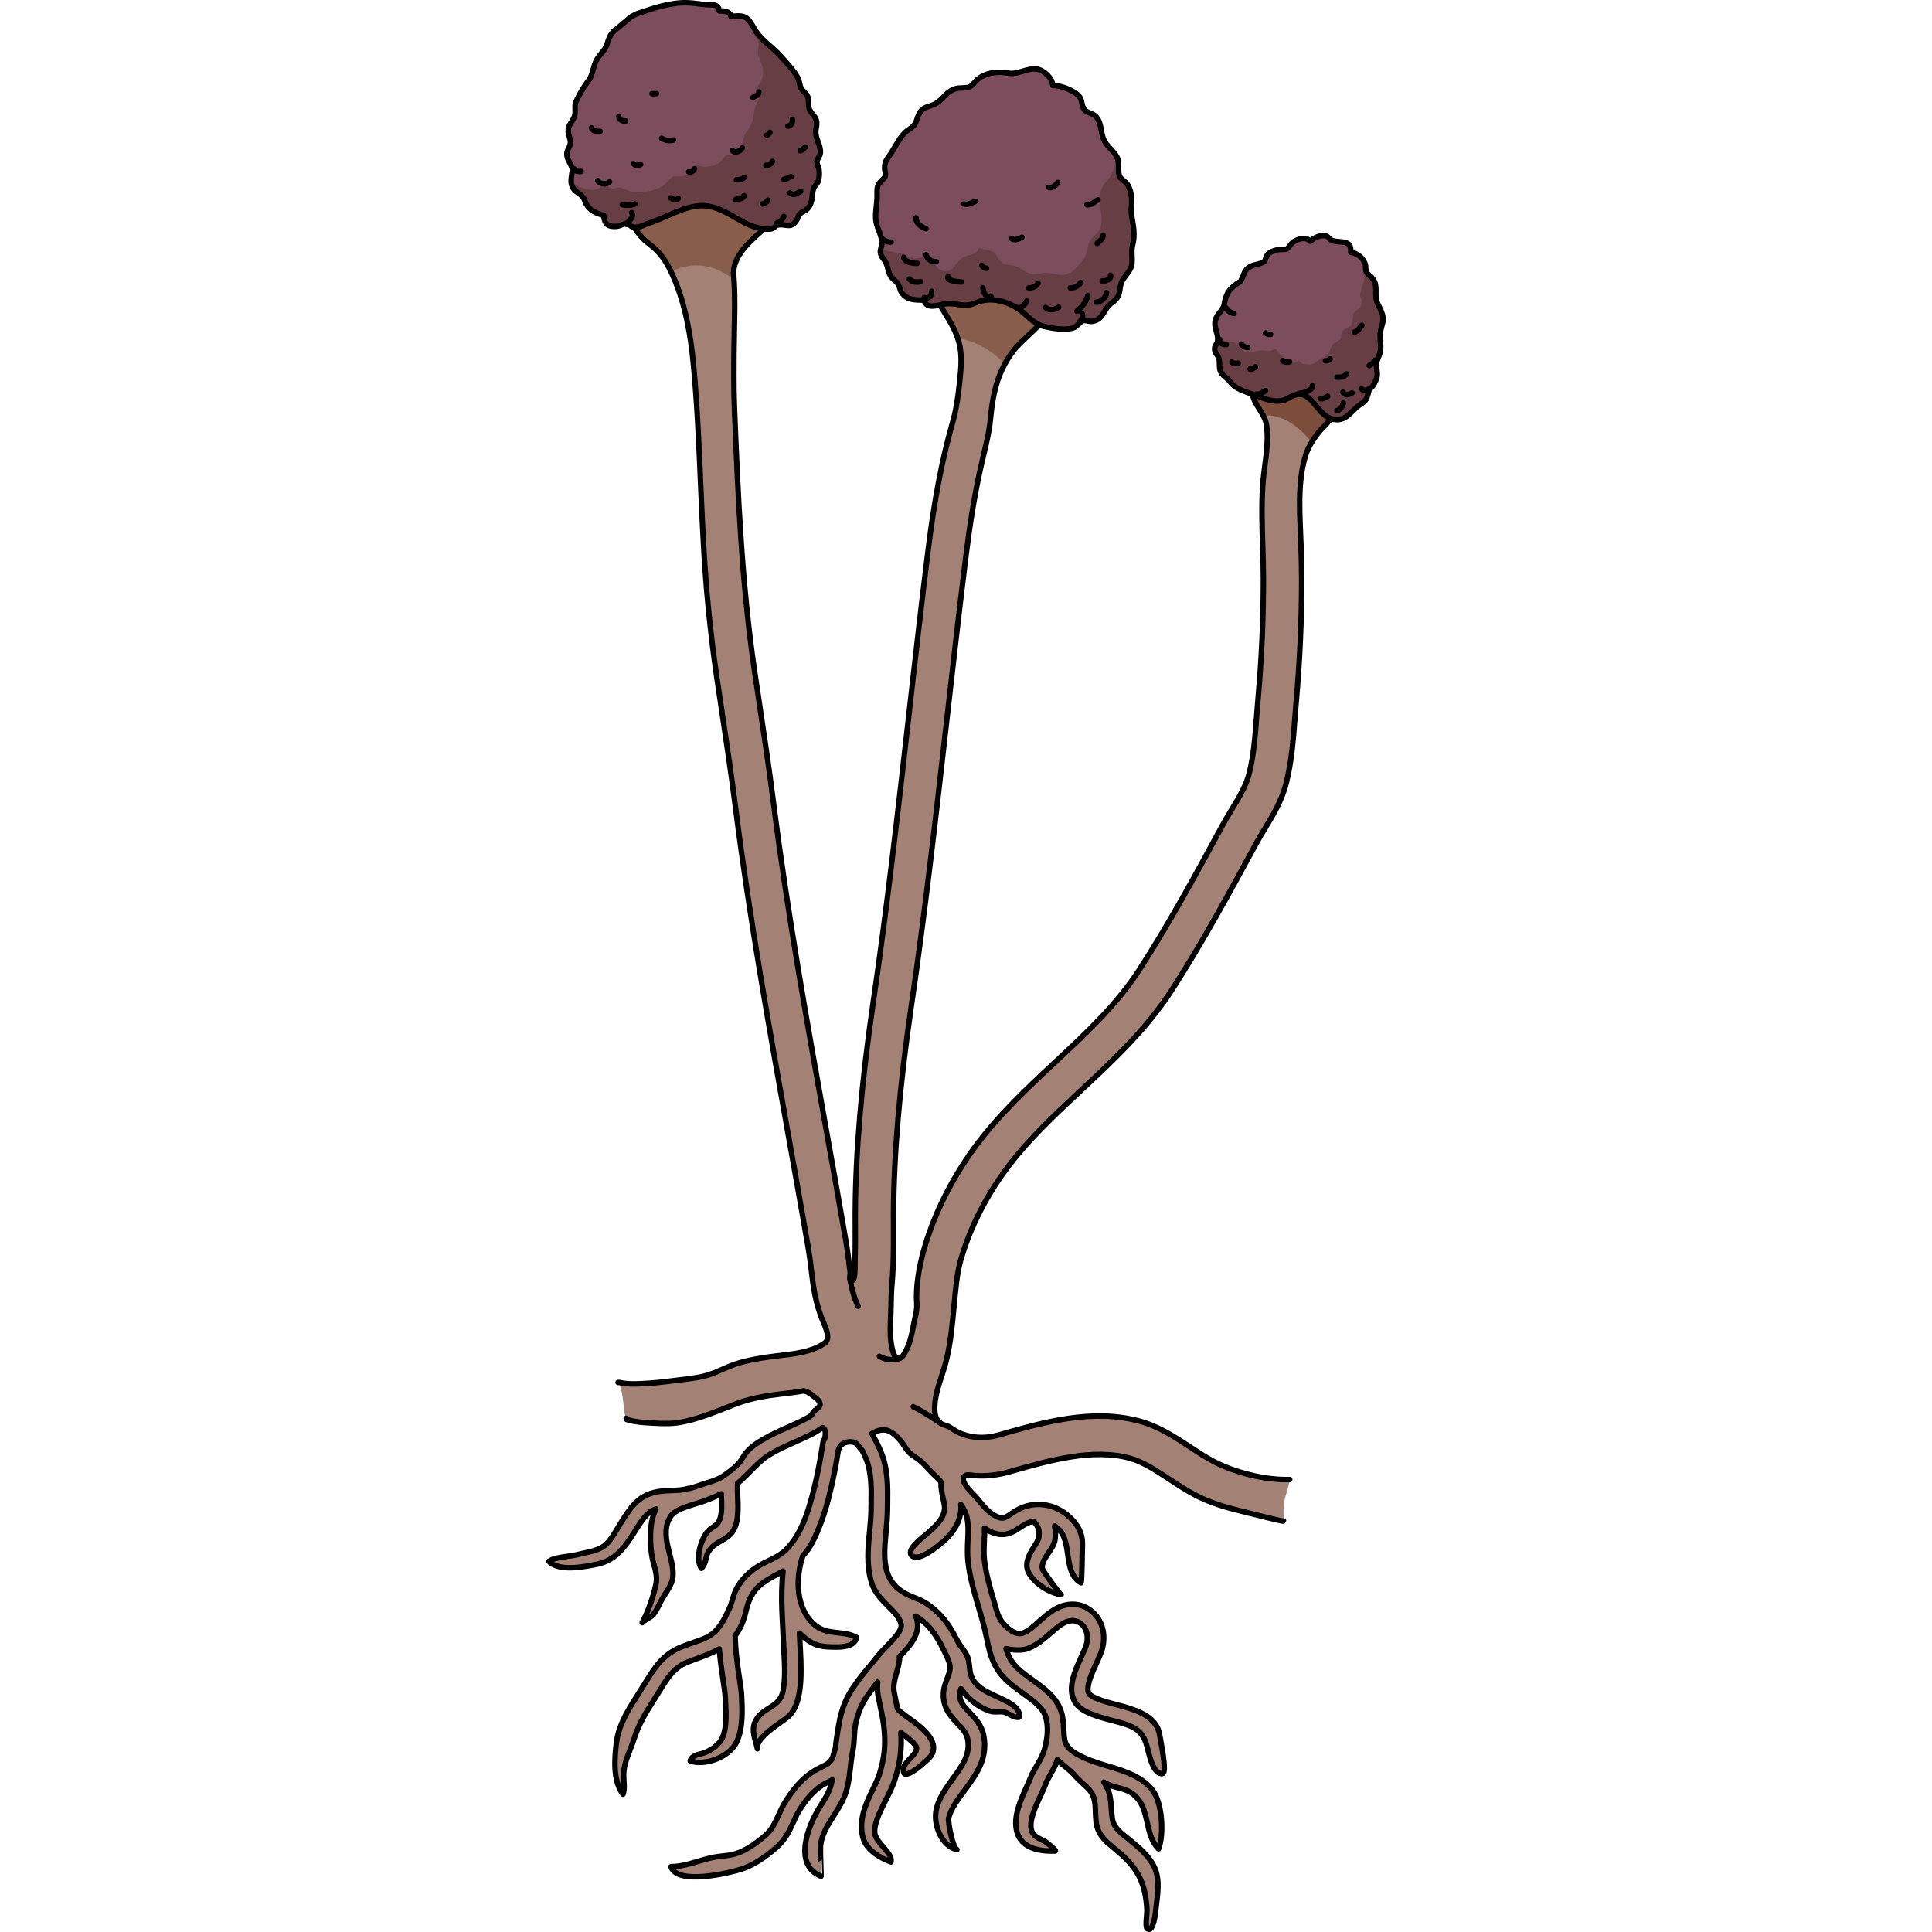 <?xml version="1.0" encoding="utf-8"?>
<!-- Created by: Science Figures, www.sciencefigures.org, Generator: Science Figures Editor -->
<!DOCTYPE svg PUBLIC "-//W3C//DTD SVG 1.1//EN" "http://www.w3.org/Graphics/SVG/1.1/DTD/svg11.dtd">
<svg version="1.1" id="Layer_1" xmlns="http://www.w3.org/2000/svg" xmlns:xlink="http://www.w3.org/1999/xlink" 
	 width="800px" height="800px" viewBox="0 0 153.614 353.454" enable-background="new 0 0 153.614 353.454"
	 xml:space="preserve">
<g>
	<path opacity="0.7" fill="#7C4D3B" d="M135.893,271.471c0.059-0.265,0.105-0.53,0.135-0.797c-4.471,0.133-10.065-1.273-14.01-3.355
		c-1.356-0.716-2.726-1.615-4.175-2.567c-2.839-1.865-5.774-3.794-9.199-4.734c-8.653-2.376-17.594,0.162-25.479,2.403l-0.411,0.116
		c-2.538,0.721-5.277,0.594-7.64-0.637c-0.566-0.295-1.065-0.721-1.643-0.987c-0.374-0.172-0.803-0.213-1.159-0.421
		c-0.98-0.571-1.239-1.72-1.235-2.771c0.011-3.191,1.422-5.882,2.152-8.924c0.777-3.238,1.084-6.568,1.392-9.877
		c0.283-3.053,0.551-5.937,1.141-8.091c1.527-5.58,4.42-11.473,8.146-16.592c3.95-5.428,8.813-9.971,13.963-14.781
		c5.885-5.497,11.969-11.181,16.569-18.305c5.619-8.702,10.607-17.9,15.456-26.839c0.497-0.917,1.033-1.802,1.6-2.738
		c1.536-2.539,3.125-5.164,3.936-8.456c0.952-3.867,1.246-7.766,1.53-11.535c0.078-1.045,0.157-2.088,0.25-3.127
		c0.678-7.591,1.007-14.972,1.007-22.563c0-1.998-0.065-4.076-0.128-6.086c-0.164-5.278-0.742-11.26,0.815-16.392
		c0.465-1.53,1.324-2.905,2.293-4.165c0.794-1.032,2.08-1.983,2.611-3.181c0.937-2.106,0.338-4.472-1.01-6.197
		c-1.574-2.018-3.604-2.847-6.104-2.844c-2.711,0.003-5.725,0.42-7.127,3.125c-1.5,2.897,1.828,4.863,2.212,7.584
		c0.527,3.738-0.469,7.516-0.696,11.238c-0.226,3.68-0.107,7.369,0.008,11.051c0.064,2.046,0.125,3.978,0.125,5.866
		c0,7.382-0.32,14.558-0.979,21.939c-0.096,1.071-0.177,2.146-0.258,3.224c-0.274,3.645-0.534,7.087-1.347,10.388
		c-0.556,2.255-1.805,4.319-3.127,6.505c-0.584,0.965-1.188,1.963-1.788,3.069c-4.762,8.779-9.687,17.857-15.16,26.336
		c-4.13,6.396-9.637,11.54-15.467,16.986c-5.163,4.822-10.502,9.81-14.845,15.777c-4.212,5.787-7.492,12.486-9.237,18.863
		c-0.811,2.963-1.411,6.406-1.203,9.474c0.095,1.393-0.396,2.837-0.647,4.204c-0.291,1.581-0.624,3.179-1.416,4.597
		c-0.265,0.473-0.738,1.437-1.412,1.277c-0.582-0.137-0.836-1.06-0.965-1.542c-0.429-1.614-0.434-3.389-0.378-5.046
		c0.039-1.155,0.099-2.314,0.118-3.47c0.018-1.09,0.032-2.14,0.135-3.265c0.112-1.224,0.187-2.451,0.235-3.679
		c0.094-2.355,0.089-4.713,0.078-7.069c-0.004-0.911-0.008-1.787-0.004-2.617c0.052-10.679,1.13-23.273,3.204-37.435
		c2.563-17.497,4.58-35.332,6.529-52.579c1.126-9.956,2.29-20.25,3.545-30.352c0.668-5.377,1.5-10.741,2.686-16.031
		c0.668-2.979,1.495-5.871,1.782-8.921c0.417-4.431,1.244-8.292,3.884-11.955c2.013-2.793,5.754-4.985,7.133-8.133
		c1.094-2.495,0.176-6.438-1.724-8.338c-2.338-2.336-6.069-2.698-9.201-2.698c-2.614,0-5.298,0.072-7.724,1.15
		c-1.254,0.557-2.767,0.993-3.097,2.47c-0.305,1.36-0.054,3.476,0.467,4.728c1.147,2.763,3.142,4.993,4.161,7.841
		c1.048,2.928,0.747,5.37,0.432,8.455c-0.256,2.493-0.625,4.988-1.314,7.402c-1.876,6.565-3.284,13.928-4.432,23.167
		c-1.259,10.14-2.426,20.454-3.553,30.428c-1.944,17.191-3.954,34.969-6.5,52.353c-2.122,14.484-3.225,27.408-3.278,38.414
		c-0.004,0.851,0,1.749,0.004,2.684c0.01,2.021,0.016,4.044-0.047,6.065c-0.03,0.988,0.037,2.092-0.14,3.063
		c-0.085,0.466-0.576,1.173-0.804,0.274c-0.07-0.279,0.077-0.749,0.058-1.058c-0.031-0.49-0.123-0.986-0.182-1.475
		c-0.154-1.301-0.314-2.646-0.562-4.083c-1.21-7.03-2.484-14.157-3.717-21.05c-3.451-19.302-7.02-39.26-9.53-59.042
		c-0.823-6.494-1.807-13.056-2.757-19.402l-0.721-4.828c-2.406-16.247-3.096-33.21-3.703-48.177
		c-0.148-3.657-0.113-7.39-0.079-10.998c0.043-4.521,0.286-9.002-0.061-13.484c-0.289-3.743,3.609-6.624,6.03-8.879
		c3.088-2.878-1.721-8.046-4.423-9.614c-3.224-1.871-6.87-2.201-10.535-1.563c-3.24,0.565-9.374,2.947-10.229,6.662
		c-0.644,2.796,1.448,6.076,3.634,7.673c2.194,1.603,3.357,3.499,4.465,6.021c2.258,5.146,3.203,10.816,3.722,16.38
		c1.366,14.681,1.23,29.471,2.688,44.161c0.426,4.292,0.936,8.577,1.567,12.844l0.722,4.839c0.945,6.308,1.922,12.83,2.736,19.246
		c2.532,19.958,6.116,40.006,9.583,59.393c1.23,6.882,2.502,13.998,3.709,21.006c0.216,1.257,0.365,2.51,0.509,3.722
		c0.368,3.099,0.749,6.303,2.25,9.74c1.349,3.087,0.628,3.542-0.135,4.023c-2.226,1.403-5.176,1.741-8.3,2.099
		c-2.376,0.271-4.749,0.645-7.05,1.308c-2.208,0.635-4.201,1.887-6.436,2.414c-1.855,0.438-3.768,0.583-5.654,0.837
		c-1.952,0.263-3.912,0.458-5.881,0.538c-1.036,0.042-2.149,0.069-3.178-0.091c-0.32-0.05-0.629-0.167-0.951-0.143
		c0.598,0.788,0.728,2.097,0.881,3.041c0.174,1.065,0.145,2.527,0.602,3.523c0.185,0.404,0.013,0.179,0.425,0.3
		c1.366,0.401,2.811,0.478,4.231,0.553c1.564,0.083,3.145,0.185,4.702-0.038c3.724-0.531,7.302-2.162,10.793-3.485
		c2.665-1.01,5.491-1.481,8.312-1.803c1.302-0.148,2.667-0.312,4.048-0.561c0.689,0.167,1.134,0.485,1.687,0.918
		c0.482,0.377,1.391,0.955,1.26,1.673c-0.092,0.505-0.846,0.854-1.187,1.276c-0.166,0.205-0.286,0.411-0.384,0.623
		c-0.341,0.237-0.688,0.451-1.037,0.633c-1.055,0.549-2.169,1.046-3.246,1.526c-1.552,0.692-3.157,1.408-4.699,2.321
		c-1.369,0.811-2.789,1.827-3.554,3.213c-0.778,1.41-2.095,2.319-3.374,3.262c-1.316,0.972-3.084,1.291-4.639,1.863
		c-0.438,0.161-0.947,0.314-1.485,0.478c-0.052,0.016-0.107,0.033-0.16,0.05c-0.166-0.006-0.335,0.01-0.502,0.062
		c-0.846,0.267-1.8,0.299-2.811,0.334c-1.637,0.056-3.491,0.118-5.32,1.198c-1.688,0.997-2.9,2.92-4.072,4.779
		c-0.775,1.229-1.669,2.998-2.767,3.961c-1.327,1.163-3.585,1.379-5.229,1.81c-1.344,0.352-4.122,0.42-5.129,1.217
		c1.888,1.938,6.418,0.996,8.748,0.538c3.402-0.669,5.145-3.123,6.913-5.926c0.982-1.558,1.997-3.167,3.061-3.795
		c0.286-0.169,0.577-0.298,0.875-0.398c-1.454,2.622-1.021,7.214-0.718,8.809c0.364,1.921,1.12,3.22,0.662,5.164
		c-0.574,2.436-1.318,4.599-2.479,6.828c0.184-0.354,1.646-0.989,2.038-1.481c0.682-0.857,1.074-1.917,1.615-2.86
		c0.782-1.363,1.887-2.594,1.981-4.229c0.203-3.49-2.616-7.402-0.429-10.873c0.718-1.14,2.865-1.792,4.592-2.315
		c0.599-0.183,1.163-0.354,1.649-0.533c0.988-0.363,2.004-0.775,3.017-1.29c0.004,0.123,0.006,0.247,0.01,0.369
		c0.043,1.382,0.208,3.036-0.292,4.362c-0.471,1.251-1.363,1.238-2.178,2.149c-1.165,1.303-2.124,4.489-1.459,6.18
		c0.369,0.939,0.263,0.65,0.773-0.14c0.379-0.586,0.358-1.527,0.721-2.172c1.07-1.903,2.824-2.006,4.149-3.379
		c1.622-1.681,1.35-4.972,1.283-7.094c-0.024-0.776-0.04-1.518-0.012-2.2c0.249-0.202,0.497-0.412,0.742-0.638
		c0.595-0.549,1.136-1.098,1.666-1.636c1.176-1.195,2.191-2.228,3.639-3.084c1.394-0.825,2.851-1.476,4.393-2.163
		c1.118-0.499,2.274-1.015,3.409-1.604c0.562-0.292,1.12-0.65,1.667-1.055c0.085,0.026,0.17,0.068,0.252,0.148
		c0.387,0.379,0.337,1.118,0.173,1.896c-0.159,0.197-0.275,0.433-0.317,0.7c-0.494,3.124-1.055,6.243-1.856,9.305
		c-0.948,3.622-2.184,7.553-4.908,10.284c-1.514,1.518-3.676,2.063-5.424,3.233c-1.506,1.009-2.902,2.418-3.707,4.054
		c-0.55,1.12-0.727,2.367-1.247,3.484c-0.694,1.489-1.431,3.042-2.616,4.21c-1.234,1.216-2.921,1.612-4.504,2.192
		c-0.467,0.171-0.946,0.347-1.437,0.534c-3.328,1.271-4.938,3.574-6.555,6.232c-0.39,0.643-0.795,1.28-1.2,1.917
		c-1.804,2.834-3.902,5.961-4.331,9.379c-0.363,2.898-0.696,7.059,1.194,9.508c0.394-0.946,0.103-2.497,0.12-3.566
		c0.038-2.37,1.21-4.35,1.892-6.539c0.812-2.607,2.2-4.88,3.657-7.172c0.415-0.654,0.831-1.309,1.231-1.968
		c1.418-2.331,2.61-4.053,5.061-4.988c0.479-0.182,0.945-0.354,1.4-0.521c1.488-0.546,2.944-1.081,4.256-1.83
		c0.131,1.732,0.403,3.723,0.731,5.919c0.174,1.163,0.324,2.168,0.347,2.655c0.105,2.242,0.461,5.768-0.598,7.85
		c-0.581,1.144-1.886,2.028-3.023,2.51c-0.841,0.355-2.551,0.422-2.771,1.559c2.848,0.964,7.248-0.778,8.507-3.505
		c1.186-2.57,1.011-5.813,0.882-8.57c-0.029-0.624-0.183-1.646-0.376-2.941c-0.236-1.578-0.829-5.549-0.785-7.94
		c0.841-1.081,1.506-2.453,1.921-4.262c0.936-4.075,2.388-5.159,6.302-7.219c0.175-0.092,0.354-0.192,0.531-0.291
		c-0.137,1.227-0.203,2.468-0.231,3.625c-0.055,2.299,0.07,4.613,0.19,6.853c0.059,1.069,0.116,2.138,0.154,3.203
		c0.009,0.251,0.027,0.577,0.049,0.961c0.133,2.387,0.29,4.883-0.157,7.245c-0.612,3.233-3.805,2.885-5.103,5.656
		c-0.798,1.705,0.079,3.323,0.407,4.971c-0.418-2.102,4.397-4.806,5.657-5.917c2.408-2.124,2.477-7.081,2.19-12.122
		c-0.02-0.359-0.037-0.665-0.046-0.901c-0.026-0.746-0.068-1.495-0.107-2.243c0.343,0.344,0.692,0.66,1.038,0.938
		c1.803,1.456,3.211,1.597,5.429,1.615c1.409,0.012,3.568-0.035,3.98-1.75c-2.416-1.361-5.207-0.326-7.526-2.199
		c-3.637-2.937-3.688-8.588-2.32-12.704c0.616-0.676,1.195-1.455,1.694-2.396c2.562-4.827,3.886-11.22,4.825-16.991
		c0.225-0.608,0.549-1.145,1.299-1.371c0.58-0.175,1.363-0.193,1.882,0.113c0.386,0.229,0.759,1.013,1.189,1.349
		c0.248,0.5,0.484,0.997,0.688,1.497c1.023,2.521,0.979,5.466,0.936,8.313l-0.014,0.999c-0.013,1.329-0.142,2.643-0.277,4.033
		c-0.29,2.974-0.591,6.049,0.328,9.215c0.556,1.913,1.92,3.271,3.123,4.47c1.119,1.115,2.087,2.078,2.326,3.271
		c0.22,1.09-1.447,2.796-2.664,4.041c-0.56,0.572-1.087,1.112-1.509,1.641c-0.437,0.546-0.881,1.084-1.325,1.622
		c-1.228,1.484-2.496,3.02-3.577,4.717c-1.829,2.87-2.225,5.493-2.683,8.531l-0.085,0.563c-0.08,0.525-0.133,1.039-0.18,1.548
		c-0.119,0.317-0.212,0.639-0.293,0.944c-0.105,0.399-0.215,0.813-0.365,1.051c-0.468,0.748-0.886,0.951-1.8,1.395
		c-0.195,0.096-0.399,0.194-0.615,0.305c-2.27,1.16-4.177,3.054-6.003,5.96c-0.584,0.93-0.986,1.816-1.375,2.673
		c-0.625,1.376-1.164,2.563-2.343,3.6c-1.907,1.674-3.751,2.829-5.334,3.342c-0.902,0.292-1.909,0.398-2.977,0.512
		c-3.193,0.339-5.656,1.816-8.97,1.897c1.11,3.454,10.707,1.144,12.87,0.444c1.996-0.646,4.146-1.972,6.39-3.941
		c1.664-1.462,2.392-3.063,3.095-4.613c0.363-0.802,0.707-1.559,1.185-2.317c1.525-2.429,3.06-3.98,4.827-4.884
		c0.196-0.101,0.383-0.191,0.561-0.277c0.189-0.092,0.381-0.188,0.571-0.286c-0.134,0.637-0.311,1.268-0.563,1.895
		c-0.39,0.969-1.061,2.023-1.771,3.141c-1.989,3.126-4.992,10.493,0.281,12.573c0.009,0.004-0.156-5.016-0.111-5.471
		c0.202-2.08,1.255-3.753,2.361-5.492c0.753-1.183,1.53-2.405,2.023-3.63c1.1-2.733,0.96-5.646,1.559-8.484
		c0.326-1.548,0.163-3.196,0.497-4.781c0.342-1.623,0.881-3.177,1.776-4.582c0.682-1.068,1.449-2.067,2.261-3.073
		c-0.093,0.755-0.104,1.561,0.06,2.436c0.128,0.688,0.267,1.349,0.404,2.002c0.307,1.462,0.597,2.844,0.734,4.375
		c0.259,2.869,0.009,5.125-0.893,8.045c-0.251,0.813-0.723,1.785-1.223,2.813c-1.342,2.761-2.561,5.53-1.818,8.647
		c0.547,2.292,2.984,3.793,5.155,4.593c0.419-1.689-2.94-3.508-2.984-5.502c-0.045-2.007,1.494-4.675,2.346-6.427
		c0.552-1.135,1.072-2.207,1.392-3.24c0.938-3.039,1.252-5.555,1.063-8.49c1.138,0.83,2.844,2.128,2.865,2.835
		c0.046,1.472-2.947,2.679-2.336,4.503c0.421,1.255,4.646-2.439,5.102-3.272c1.51-2.76-2.395-5.425-4.183-6.723
		c-0.719-0.521-1.801-1.306-2.008-1.646c-0.02-0.047-0.047-0.087-0.07-0.131c-0.067-0.335-0.137-0.667-0.206-0.996
		c-0.132-0.632-0.267-1.271-0.391-1.936c-0.225-1.21,0.073-2.281,0.418-3.521c0.216-0.775,0.439-1.577,0.553-2.475
		c0.021-0.173,0.008-0.341-0.027-0.502c1.742-1.788,3.787-3.987,3.274-6.54c-0.063-0.315-0.157-0.612-0.264-0.9
		c2.002,1.151,3.553,2.997,4.998,5.967l0.25,0.503c0.532,1.065,1.082,2.167,1.016,3.13c-0.038,0.543-0.252,1.104-0.5,1.752
		c-0.323,0.846-0.689,1.805-0.714,2.935c-0.055,2.584,1.415,4.126,2.596,5.365c0.878,0.921,1.636,1.717,1.847,2.851
		c0.514,2.766-0.96,4.799-2.666,7.153c-1.485,2.05-3.301,4.519-3.205,7.185c0.083,2.333,1.416,5.282,3.904,5.854
		c-0.692-0.159-1.692-4.961-1.509-5.776c0.426-1.898,2.123-3.963,3.238-5.502c1.845-2.546,3.936-5.431,3.187-9.463
		c-0.374-2.01-1.569-3.265-2.624-4.371c-1.147-1.204-1.795-1.948-1.768-3.233c0.008-0.354,0.094-0.71,0.214-1.083
		c0.093,0.125,0.185,0.249,0.288,0.381c1.271,1.62,2.908,2.97,4.862,3.67c0.989,0.354,1.714,0.06,2.595,0.193
		c0.971,0.147,1.829,1.168,2.863,0.969c0.529-1.848-2.605-3.09-3.841-3.67c-2.052-0.964-4.491-1.924-5.044-4.409
		c-0.197-0.888-0.15-2.072-0.539-3.006c-0.433-1.039-1.273-1.876-1.813-2.863c-0.46-0.84-0.879-1.69-1.401-2.495
		c-1.264-1.947-2.929-3.661-4.979-4.779c-0.492-0.269-1.114-0.512-1.834-0.793c-5.512-2.158-5.398-6.418-4.891-11.635
		c0.136-1.394,0.276-2.835,0.291-4.295l0.014-0.983c0.048-3.147,0.098-6.401-1.156-9.487c-0.486-1.2-1.1-2.356-1.698-3.479
		c1.131-0.708,2.431-0.969,3.593-0.198c1.146,0.76,1.918,1.813,2.651,2.951c0.775,1.207,1.828,1.513,2.839,2.438
		c0.699,0.639,1.325,1.351,1.962,2.05c0.215,0.236,1.62,1.433,1.604,1.706c-0.059,0.965,0.159,1.998,0.36,2.91
		c0.152,0.692,0.324,1.477,0.287,1.885c-0.185,2.041-1.925,3.422-3.35,4.679c-0.769,0.678-3.943,3.003-2.552,4.002
		c1.35,0.969,4.682-1.85,5.607-2.635c1.758-1.491,3.067-3.432,3.282-5.773c0.03-0.33,0.009-0.678-0.028-1.031
		c1.471,1.959,1.399,3.96,1.288,6.461c-0.06,1.314-0.12,2.674,0.05,4.137c0.323,2.781,1.121,5.495,1.893,8.12
		c0.441,1.501,0.898,3.053,1.243,4.556c0.104,0.457,0.197,0.901,0.287,1.335c0.467,2.24,0.908,4.357,2.6,6.471
		c1.107,1.383,2.586,2.442,4.017,3.468c1.83,1.311,3.559,2.549,4.102,4.188c0.639,1.929,0.361,4.112-0.172,6.032
		c-0.557,2.003-1.863,3.412-2.607,5.328c-0.158,0.407-0.374,0.89-0.61,1.421c-1.099,2.469-2.566,5.543-1.843,8.312
		c0.808,3.089,4.187,3.667,7.016,3.557c0.361-0.014-1.658-1.626-1.773-1.692c-0.877-0.502-2.099-0.868-2.495-1.896
		c-0.757-1.967,1.074-5.348,1.836-7.06c0.26-0.582,0.494-1.111,0.668-1.559c0.246-0.638,0.594-1.257,0.963-1.912
		c0.37-0.66,0.753-1.342,1.05-2.08c0.066-0.166,0.114-0.333,0.156-0.501c1.001,1.046,2.232,1.781,3.184,2.891
		c0.722,0.842,1.517,1.5,2.314,2.253c2.102,1.983,1.104,4.562,1.738,7.043c0.464,1.815,1.794,2.909,2.969,3.875
		c0,0,0.893,0.747,0.896,0.749c3.696,3.092,5.035,5.918,5.285,10.726c0.022,0.439-0.35,3.067,0.021,3.353
		c1.209,0.928,1.562-3.133,1.615-3.631c0.27-2.473,0.821-5.223-0.277-7.579c-1.005-2.157-2.94-3.718-4.742-5.186
		c-1.293-1.053-2.709-1.986-2.96-3.73c-0.36-2.509,0.023-4.407-1.548-6.655c1.598,1.073,3.65,0.934,5.237,2.098
		c3.401,2.493,1.993,7.332,4.776,10.101c1.035-2.67,0.682-8.446-1.1-10.731c-1.972-2.529-5.138-3.504-8.086-4.385
		c-1.524-0.456-3.102-0.928-4.551-1.607c-1.938-0.908-3.12-1.717-3.426-3.161c-0.133-0.624-0.162-1.278-0.193-1.971
		c-0.045-1.008-0.097-2.149-0.492-3.344c-0.851-2.565-3.063-4.15-5.202-5.684c-1.323-0.947-2.573-1.844-3.422-2.903
		c-0.722-0.902-1.135-1.828-1.44-2.844c1.461,0.347,3.086,0.288,3.757,0.064c1.734-0.574,3.087-1.755,4.395-2.896
		c0.737-0.644,1.434-1.252,2.133-1.686c1.25-0.778,2.456-0.808,3.395-0.086c1.089,0.838,1.48,2.403,0.996,3.988
		c-0.146,0.478-0.476,1.194-0.825,1.954c-1.247,2.709-2.954,6.42-0.916,8.872c1.24,1.491,3.739,2.227,6.636,2.97
		c0.438,0.111,0.833,0.213,1.155,0.307c2.375,0.69,3.927,1.267,4.837,3.623c0.476,1.231,1.083,5.979,3.063,5.745
		c0.934-0.11-0.389-6.137-0.486-6.915c-0.409-3.291-3.784-4.521-6.576-5.334c-0.349-0.102-0.775-0.211-1.249-0.332
		c-1.521-0.391-4.354-1.116-5.073-1.981c-0.829-0.998,0.525-3.941,1.335-5.7c0.409-0.891,0.764-1.66,0.969-2.332
		c0.853-2.792,0.053-5.636-2.037-7.242c-1.942-1.493-4.484-1.525-6.807-0.085c-0.904,0.563-1.727,1.28-2.521,1.974
		c-0.883,0.771-1.996,1.902-3.144,2.254c-1.187,0.363-2.311-0.53-3.11-1.298c-1.35-1.294-1.553-2.569-2.077-4.353
		c-0.736-2.505-1.498-5.094-1.791-7.62c-0.143-1.224-0.087-2.461-0.033-3.657c0.033-0.76,0.066-1.527,0.053-2.299
		c0.434,0.327,0.909,0.627,1.489,0.839c2.337,0.854,3.793-0.122,4.961-0.907c0.285-0.192,0.586-0.396,0.925-0.588
		c0.536-0.305,1.068-0.481,1.591-0.579c0.877,0.98,1.14,1.542,0.952,2.941c-0.063,0.474-0.516,1.173-0.914,1.791
		c-0.963,1.489-1.85,3.239-0.797,4.921c1.158,1.851,3.664,3.465,5.803,3.757c-0.215-0.029-3.364-4.299-3.438-4.747
		c-0.29-1.75,2.076-3.487,2.32-5.324c0.131-0.975,0.086-1.767-0.074-2.465c0.247,0.17,0.483,0.348,0.692,0.541
		c2.59,2.396,0.785,8.055,4.138,9.846c0.164,0.087,0.223-6.191,0.249-6.772c0.098-2.141-0.728-3.778-2.353-5.277
		c-2.737-2.527-6.526-3.013-9.649-1.241c-0.408,0.231-0.773,0.476-1.118,0.708c-1.072,0.72-1.39,0.896-2.258,0.578
		c-1.653-0.606-2.831-2.169-3.906-3.482c-0.624-0.763-2.994-2.771-2.411-3.866c0.35-0.657,1.378-0.313,1.959-0.271
		c2.122,0.157,4.264-0.089,6.31-0.67l0.412-0.117c7.003-1.99,14.938-4.248,21.713-2.387c2.357,0.647,4.715,2.196,7.209,3.835
		c1.523,1.001,3.099,2.035,4.751,2.908c2.879,1.52,6.031,2.369,9.179,3.13c0.757,0.184,6.966,1.771,6.973,1.62
		c0.038-0.85-0.029-1.716,0.011-2.568C134.98,274.203,135.592,272.846,135.893,271.471z"/>
	<path fill="#7C4D3B" d="M136.695,67.029c-2.711,0.003-5.725,0.42-7.127,3.125c-1.17,2.259,0.592,3.953,1.609,5.878
		c2.082-0.21,5.32,0.463,8.879,4.888c0.35-0.577,0.73-1.136,1.141-1.669c0.794-1.032,2.08-1.983,2.611-3.181
		c0.937-2.106,0.338-4.472-1.01-6.197C141.225,67.855,139.194,67.026,136.695,67.029z"/>
	<path opacity="0.7" fill="#7C4D3B" d="M70.567,49.024c-0.305,1.36-0.054,3.476,0.467,4.728c1.147,2.763,3.142,4.993,4.161,7.841
		c0.029,0.083,0.048,0.162,0.075,0.245c2.848,0.544,6.063,1.873,8.632,4.809c0.375-0.698,0.785-1.391,1.277-2.073
		c2.013-2.793,5.754-4.985,7.133-8.133c0.725-1.652,0.554-3.931-0.188-5.839c-6.943-0.871-14.729-1.798-21.078-2.541
		C70.824,48.326,70.654,48.638,70.567,49.024z"/>
	<path opacity="0.7" fill="#7C4D3B" d="M35.918,31.808c-3.224-1.871-6.87-2.201-10.535-1.563c-3.24,0.565-9.374,2.947-10.229,6.662
		c-0.644,2.796,1.448,6.076,3.634,7.673c1.926,1.406,3.057,3.039,4.054,5.123c3.005-1.513,7.019-1.994,11.509,1.418
		c-0.017-0.273-0.018-0.547-0.039-0.82c-0.289-3.743,3.609-6.624,6.03-8.879C43.429,38.544,38.62,33.376,35.918,31.808z"/>
	<path fill="none" stroke="#000000" stroke-linecap="round" stroke-linejoin="round" stroke-miterlimit="10" d="M14.637,259.481
		c0.185,0.404,0.013,0.179,0.425,0.3c1.366,0.401,2.811,0.478,4.231,0.553c1.564,0.083,3.145,0.185,4.702-0.038
		c3.724-0.531,7.302-2.162,10.793-3.485c2.665-1.01,5.491-1.481,8.312-1.803c1.302-0.148,2.667-0.312,4.048-0.561
		c0.689,0.167,1.134,0.485,1.687,0.918c0.482,0.377,1.391,0.955,1.26,1.673c-0.092,0.505-0.846,0.854-1.187,1.276
		c-0.166,0.205-0.286,0.411-0.384,0.623c-0.341,0.237-0.688,0.451-1.037,0.633c-1.055,0.549-2.169,1.046-3.246,1.526
		c-1.552,0.692-3.157,1.408-4.699,2.321c-1.369,0.811-2.789,1.827-3.554,3.213c-0.778,1.41-2.095,2.319-3.374,3.262
		c-1.316,0.972-3.084,1.291-4.639,1.863c-0.438,0.161-0.947,0.314-1.485,0.478c-0.052,0.016-0.107,0.033-0.16,0.05
		c-0.166-0.006-0.335,0.01-0.502,0.062c-0.846,0.267-1.8,0.299-2.811,0.334c-1.637,0.056-3.491,0.118-5.32,1.198
		c-1.688,0.997-2.9,2.92-4.072,4.779c-0.775,1.229-1.669,2.998-2.767,3.961c-1.327,1.163-3.585,1.379-5.229,1.81
		c-1.344,0.352-4.122,0.42-5.129,1.217c1.888,1.938,6.418,0.996,8.748,0.538c3.402-0.669,5.145-3.123,6.913-5.926
		c0.982-1.558,1.997-3.167,3.061-3.795c0.286-0.169,0.577-0.298,0.875-0.398c-1.454,2.622-1.021,7.214-0.718,8.809
		c0.364,1.921,1.12,3.22,0.662,5.164c-0.574,2.436-1.318,4.599-2.479,6.828c0.184-0.354,1.646-0.989,2.038-1.481
		c0.682-0.857,1.074-1.917,1.615-2.86c0.782-1.363,1.887-2.594,1.981-4.229c0.203-3.49-2.616-7.402-0.429-10.873
		c0.718-1.14,2.865-1.792,4.592-2.315c0.599-0.183,1.163-0.354,1.649-0.533c0.988-0.363,2.004-0.775,3.017-1.29
		c0.004,0.123,0.006,0.247,0.01,0.369c0.043,1.382,0.208,3.036-0.292,4.362c-0.471,1.251-1.363,1.238-2.178,2.149
		c-1.165,1.303-2.124,4.489-1.459,6.18c0.369,0.939,0.263,0.65,0.773-0.14c0.379-0.586,0.358-1.527,0.721-2.172
		c1.07-1.903,2.824-2.006,4.149-3.379c1.622-1.681,1.35-4.972,1.283-7.094c-0.024-0.776-0.04-1.518-0.012-2.2
		c0.249-0.202,0.497-0.412,0.742-0.638c0.595-0.549,1.136-1.098,1.666-1.636c1.176-1.195,2.191-2.228,3.639-3.084
		c1.394-0.825,2.851-1.476,4.393-2.163c1.118-0.499,2.274-1.015,3.409-1.604c0.562-0.292,1.12-0.65,1.667-1.055
		c0.085,0.026,0.17,0.068,0.252,0.148c0.387,0.379,0.337,1.118,0.173,1.896c-0.159,0.197-0.275,0.433-0.317,0.7
		c-0.494,3.124-1.055,6.243-1.856,9.305c-0.948,3.622-2.184,7.553-4.908,10.284c-1.514,1.518-3.676,2.063-5.424,3.233
		c-1.506,1.009-2.902,2.418-3.707,4.054c-0.55,1.12-0.727,2.367-1.247,3.484c-0.694,1.489-1.431,3.042-2.616,4.21
		c-1.234,1.216-2.921,1.612-4.504,2.192c-0.467,0.171-0.946,0.347-1.437,0.534c-3.328,1.271-4.938,3.574-6.555,6.232
		c-0.39,0.643-0.795,1.28-1.2,1.917c-1.804,2.834-3.902,5.961-4.331,9.379c-0.363,2.898-0.696,7.059,1.194,9.508
		c0.394-0.946,0.103-2.497,0.12-3.566c0.038-2.37,1.21-4.35,1.892-6.539c0.812-2.607,2.2-4.88,3.657-7.172
		c0.415-0.654,0.831-1.309,1.231-1.968c1.418-2.331,2.61-4.053,5.061-4.988c0.479-0.182,0.945-0.354,1.4-0.521
		c1.488-0.546,2.944-1.081,4.256-1.83c0.131,1.732,0.403,3.723,0.731,5.919c0.174,1.163,0.324,2.168,0.347,2.655
		c0.105,2.242,0.461,5.768-0.598,7.85c-0.581,1.144-1.886,2.028-3.023,2.51c-0.841,0.355-2.551,0.422-2.771,1.559
		c2.848,0.964,7.248-0.778,8.507-3.505c1.186-2.57,1.011-5.813,0.882-8.57c-0.029-0.624-0.183-1.646-0.376-2.941
		c-0.236-1.578-0.829-5.549-0.785-7.94c0.841-1.081,1.506-2.453,1.921-4.262c0.936-4.075,2.388-5.159,6.302-7.219
		c0.175-0.092,0.354-0.192,0.531-0.291c-0.137,1.227-0.203,2.468-0.231,3.625c-0.055,2.299,0.07,4.613,0.19,6.853
		c0.059,1.069,0.116,2.138,0.154,3.203c0.009,0.251,0.027,0.577,0.049,0.961c0.133,2.387,0.29,4.883-0.157,7.245
		c-0.612,3.233-3.805,2.885-5.103,5.656c-0.798,1.705,0.079,3.323,0.407,4.971c-0.418-2.102,4.397-4.806,5.657-5.917
		c2.408-2.124,2.477-7.081,2.19-12.122c-0.02-0.359-0.037-0.665-0.046-0.901c-0.026-0.746-0.068-1.495-0.107-2.243
		c0.343,0.344,0.692,0.66,1.038,0.938c1.803,1.456,3.211,1.597,5.429,1.615c1.409,0.012,3.568-0.035,3.98-1.75
		c-2.416-1.361-5.207-0.326-7.526-2.199c-3.637-2.937-3.688-8.588-2.32-12.704c0.616-0.676,1.195-1.455,1.694-2.396
		c2.562-4.827,3.886-11.22,4.825-16.991c0.225-0.608,0.549-1.145,1.299-1.371c0.58-0.175,1.363-0.193,1.882,0.113
		c0.386,0.229,0.759,1.013,1.189,1.349c0.248,0.5,0.484,0.997,0.688,1.497c1.023,2.521,0.979,5.466,0.936,8.313l-0.014,0.999
		c-0.013,1.329-0.142,2.643-0.277,4.033c-0.29,2.974-0.591,6.049,0.328,9.215c0.556,1.913,1.92,3.271,3.123,4.47
		c1.119,1.115,2.087,2.078,2.326,3.271c0.22,1.09-1.447,2.796-2.664,4.041c-0.56,0.572-1.087,1.112-1.509,1.641
		c-0.437,0.546-0.881,1.084-1.325,1.622c-1.228,1.484-2.496,3.02-3.577,4.717c-1.829,2.87-2.225,5.493-2.683,8.531l-0.085,0.563
		c-0.08,0.525-0.133,1.039-0.18,1.548c-0.119,0.317-0.212,0.639-0.293,0.944c-0.105,0.399-0.215,0.813-0.365,1.051
		c-0.468,0.748-0.886,0.951-1.8,1.395c-0.195,0.096-0.399,0.194-0.615,0.305c-2.27,1.16-4.177,3.054-6.003,5.96
		c-0.584,0.93-0.986,1.816-1.375,2.673c-0.625,1.376-1.164,2.563-2.343,3.6c-1.907,1.674-3.751,2.829-5.334,3.342
		c-0.902,0.292-1.909,0.398-2.977,0.512c-3.193,0.339-5.656,1.816-8.97,1.897c1.11,3.454,10.707,1.144,12.87,0.444
		c1.996-0.646,4.146-1.972,6.39-3.941c1.664-1.462,2.392-3.063,3.095-4.613c0.363-0.802,0.707-1.559,1.185-2.317
		c1.525-2.429,3.06-3.98,4.827-4.884c0.196-0.101,0.383-0.191,0.561-0.277c0.189-0.092,0.381-0.188,0.571-0.286
		c-0.134,0.637-0.311,1.268-0.563,1.895c-0.39,0.969-1.061,2.023-1.771,3.141c-1.989,3.126-4.992,10.493,0.281,12.573
		c0.009,0.004-0.156-5.016-0.111-5.471c0.202-2.08,1.255-3.753,2.361-5.492c0.753-1.183,1.53-2.405,2.023-3.63
		c1.1-2.733,0.96-5.646,1.559-8.484c0.326-1.548,0.163-3.196,0.497-4.781c0.342-1.623,0.881-3.177,1.776-4.582
		c0.682-1.068,1.449-2.067,2.261-3.073c-0.093,0.755-0.104,1.561,0.06,2.436c0.128,0.688,0.267,1.349,0.404,2.002
		c0.307,1.462,0.597,2.844,0.734,4.375c0.259,2.869,0.009,5.125-0.893,8.045c-0.251,0.813-0.723,1.785-1.223,2.813
		c-1.342,2.761-2.561,5.53-1.818,8.647c0.547,2.292,2.984,3.793,5.155,4.593c0.419-1.689-2.94-3.508-2.984-5.502
		c-0.045-2.007,1.494-4.675,2.346-6.427c0.552-1.135,1.072-2.207,1.392-3.24c0.938-3.039,1.252-5.555,1.063-8.49
		c1.138,0.83,2.844,2.128,2.865,2.835c0.046,1.472-2.947,2.679-2.336,4.503c0.421,1.255,4.646-2.439,5.102-3.272
		c1.51-2.76-2.395-5.425-4.183-6.723c-0.719-0.521-1.801-1.306-2.008-1.646c-0.02-0.047-0.047-0.087-0.07-0.131
		c-0.067-0.335-0.137-0.667-0.206-0.996c-0.132-0.632-0.267-1.271-0.391-1.936c-0.225-1.21,0.073-2.281,0.418-3.521
		c0.216-0.775,0.439-1.577,0.553-2.475c0.021-0.173,0.008-0.341-0.027-0.502c1.742-1.788,3.787-3.987,3.274-6.54
		c-0.063-0.315-0.157-0.612-0.264-0.9c2.002,1.151,3.553,2.997,4.998,5.967l0.25,0.503c0.532,1.065,1.082,2.167,1.016,3.13
		c-0.038,0.543-0.252,1.104-0.5,1.752c-0.323,0.846-0.689,1.805-0.714,2.935c-0.055,2.584,1.415,4.126,2.596,5.365
		c0.878,0.921,1.636,1.717,1.847,2.851c0.514,2.766-0.96,4.799-2.666,7.153c-1.485,2.05-3.301,4.519-3.205,7.185
		c0.083,2.333,1.416,5.282,3.904,5.854c-0.692-0.159-1.692-4.961-1.509-5.776c0.426-1.898,2.123-3.963,3.238-5.502
		c1.845-2.546,3.936-5.431,3.187-9.463c-0.374-2.01-1.569-3.265-2.624-4.371c-1.147-1.204-1.795-1.948-1.768-3.233
		c0.008-0.354,0.094-0.71,0.214-1.083c0.093,0.125,0.185,0.249,0.288,0.381c1.271,1.62,2.908,2.97,4.862,3.67
		c0.989,0.354,1.714,0.06,2.595,0.193c0.971,0.147,1.829,1.168,2.863,0.969c0.529-1.848-2.605-3.09-3.841-3.67
		c-2.052-0.964-4.491-1.924-5.044-4.409c-0.197-0.888-0.15-2.072-0.539-3.006c-0.433-1.039-1.273-1.876-1.813-2.863
		c-0.46-0.84-0.879-1.69-1.401-2.495c-1.264-1.947-2.929-3.661-4.979-4.779c-0.492-0.269-1.114-0.512-1.834-0.793
		c-5.512-2.158-5.398-6.418-4.891-11.635c0.136-1.394,0.276-2.835,0.291-4.295l0.014-0.983c0.048-3.147,0.098-6.401-1.156-9.487
		c-0.486-1.2-1.1-2.356-1.698-3.479c1.131-0.708,2.431-0.969,3.593-0.198c1.146,0.76,1.918,1.813,2.651,2.951
		c0.775,1.207,1.828,1.513,2.839,2.438c0.699,0.639,1.325,1.351,1.962,2.05c0.215,0.236,1.62,1.433,1.604,1.706
		c-0.059,0.965,0.159,1.998,0.36,2.91c0.152,0.692,0.324,1.477,0.287,1.885c-0.185,2.041-1.925,3.422-3.35,4.679
		c-0.769,0.678-3.943,3.003-2.552,4.002c1.35,0.969,4.682-1.85,5.607-2.635c1.758-1.491,3.067-3.432,3.282-5.773
		c0.03-0.33,0.009-0.678-0.028-1.031c1.471,1.959,1.399,3.96,1.288,6.461c-0.06,1.314-0.12,2.674,0.05,4.137
		c0.323,2.781,1.121,5.495,1.893,8.12c0.441,1.501,0.898,3.053,1.243,4.556c0.104,0.457,0.197,0.901,0.287,1.335
		c0.467,2.24,0.908,4.357,2.6,6.471c1.107,1.383,2.586,2.442,4.017,3.468c1.83,1.311,3.559,2.549,4.102,4.188
		c0.639,1.929,0.361,4.112-0.172,6.032c-0.557,2.003-1.863,3.412-2.607,5.328c-0.158,0.407-0.374,0.89-0.61,1.421
		c-1.099,2.469-2.566,5.543-1.843,8.312c0.808,3.089,4.187,3.667,7.016,3.557c0.361-0.014-1.658-1.626-1.773-1.692
		c-0.877-0.502-2.099-0.868-2.495-1.896c-0.757-1.967,1.074-5.348,1.836-7.06c0.26-0.582,0.494-1.111,0.668-1.559
		c0.246-0.638,0.594-1.257,0.963-1.912c0.37-0.66,0.753-1.342,1.05-2.08c0.066-0.166,0.114-0.333,0.156-0.501
		c1.001,1.046,2.232,1.781,3.184,2.891c0.722,0.842,1.517,1.5,2.314,2.253c2.102,1.983,1.104,4.562,1.738,7.043
		c0.464,1.815,1.794,2.909,2.969,3.875c0,0,0.893,0.747,0.896,0.749c3.696,3.092,5.035,5.918,5.285,10.726
		c0.022,0.439-0.35,3.067,0.021,3.353c1.209,0.928,1.562-3.133,1.615-3.631c0.27-2.473,0.821-5.223-0.277-7.579
		c-1.005-2.157-2.94-3.718-4.742-5.186c-1.293-1.053-2.709-1.986-2.96-3.73c-0.36-2.509,0.023-4.407-1.548-6.655
		c1.598,1.073,3.65,0.934,5.237,2.098c3.401,2.493,1.993,7.332,4.776,10.101c1.035-2.67,0.682-8.446-1.1-10.731
		c-1.972-2.529-5.138-3.504-8.086-4.385c-1.524-0.456-3.102-0.928-4.551-1.607c-1.938-0.908-3.12-1.717-3.426-3.161
		c-0.133-0.624-0.162-1.278-0.193-1.971c-0.045-1.008-0.097-2.149-0.492-3.344c-0.851-2.565-3.063-4.15-5.202-5.684
		c-1.323-0.947-2.573-1.844-3.422-2.903c-0.722-0.902-1.135-1.828-1.44-2.844c1.461,0.347,3.086,0.288,3.757,0.064
		c1.734-0.574,3.087-1.755,4.395-2.896c0.737-0.644,1.434-1.252,2.133-1.686c1.25-0.778,2.456-0.808,3.395-0.086
		c1.089,0.838,1.48,2.403,0.996,3.988c-0.146,0.478-0.476,1.194-0.825,1.954c-1.247,2.709-2.954,6.42-0.916,8.872
		c1.24,1.491,3.739,2.227,6.636,2.97c0.438,0.111,0.833,0.213,1.155,0.307c2.375,0.69,3.927,1.267,4.837,3.623
		c0.476,1.231,1.083,5.979,3.063,5.745c0.934-0.11-0.389-6.137-0.486-6.915c-0.409-3.291-3.784-4.521-6.576-5.334
		c-0.349-0.102-0.775-0.211-1.249-0.332c-1.521-0.391-4.354-1.116-5.073-1.981c-0.829-0.998,0.525-3.941,1.335-5.7
		c0.409-0.891,0.764-1.66,0.969-2.332c0.853-2.792,0.053-5.636-2.037-7.242c-1.942-1.493-4.484-1.525-6.807-0.085
		c-0.904,0.563-1.727,1.28-2.521,1.974c-0.883,0.771-1.996,1.902-3.144,2.254c-1.187,0.363-2.311-0.53-3.11-1.298
		c-1.35-1.294-1.553-2.569-2.077-4.353c-0.736-2.505-1.498-5.094-1.791-7.62c-0.143-1.224-0.087-2.461-0.033-3.657
		c0.033-0.76,0.066-1.527,0.053-2.299c0.434,0.327,0.909,0.627,1.489,0.839c2.337,0.854,3.793-0.122,4.961-0.907
		c0.285-0.192,0.586-0.396,0.925-0.588c0.536-0.305,1.068-0.481,1.591-0.579c0.877,0.98,1.14,1.542,0.952,2.941
		c-0.063,0.474-0.516,1.173-0.914,1.791c-0.963,1.489-1.85,3.239-0.797,4.921c1.158,1.851,3.664,3.465,5.803,3.757
		c-0.215-0.029-3.364-4.299-3.438-4.747c-0.29-1.75,2.076-3.487,2.32-5.324c0.131-0.975,0.086-1.767-0.074-2.465
		c0.247,0.17,0.483,0.348,0.692,0.541c2.59,2.396,0.785,8.055,4.138,9.846c0.164,0.087,0.223-6.191,0.249-6.772
		c0.098-2.141-0.728-3.778-2.353-5.277c-2.737-2.527-6.526-3.013-9.649-1.241c-0.408,0.231-0.773,0.476-1.118,0.708
		c-1.072,0.72-1.39,0.896-2.258,0.578c-1.653-0.606-2.831-2.169-3.906-3.482c-0.624-0.763-2.994-2.771-2.411-3.866
		c0.35-0.657,1.378-0.313,1.959-0.271c2.122,0.157,4.264-0.089,6.31-0.67l0.412-0.117c7.003-1.99,14.938-4.248,21.713-2.387
		c2.357,0.647,4.715,2.196,7.209,3.835c1.523,1.001,3.099,2.035,4.751,2.908c2.879,1.52,6.031,2.369,9.179,3.13
		c0.757,0.184,6.966,1.771,6.973,1.62"/>
	<path fill="none" stroke="#000000" stroke-linecap="round" stroke-linejoin="round" stroke-miterlimit="10" d="M136.027,270.674
		c-4.471,0.133-10.065-1.273-14.01-3.355c-1.356-0.716-2.726-1.615-4.175-2.567c-2.839-1.865-5.774-3.794-9.199-4.734
		c-8.653-2.376-17.594,0.162-25.479,2.403l-0.411,0.116c-2.538,0.721-5.277,0.594-7.64-0.637c-0.566-0.295-1.065-0.721-1.643-0.987
		c-0.374-0.172-0.803-0.213-1.159-0.421c-0.98-0.571-1.239-1.72-1.235-2.771c0.011-3.191,1.422-5.882,2.152-8.924
		c0.777-3.238,1.084-6.568,1.392-9.877c0.283-3.053,0.551-5.937,1.141-8.091c1.527-5.58,4.42-11.473,8.146-16.592
		c3.95-5.428,8.813-9.971,13.963-14.781c5.885-5.497,11.969-11.181,16.569-18.305c5.619-8.702,10.607-17.9,15.456-26.839
		c0.497-0.917,1.033-1.802,1.6-2.738c1.536-2.539,3.125-5.164,3.936-8.456c0.952-3.867,1.246-7.766,1.53-11.535
		c0.078-1.045,0.157-2.088,0.25-3.127c0.678-7.591,1.007-14.972,1.007-22.563c0-1.998-0.065-4.076-0.128-6.086
		c-0.164-5.278-0.742-11.26,0.815-16.392c0.465-1.53,1.324-2.905,2.293-4.165c0.794-1.032,2.08-1.983,2.611-3.181
		c0.937-2.106,0.338-4.472-1.01-6.197c-1.574-2.018-3.604-2.847-6.104-2.844c-2.711,0.003-5.725,0.42-7.127,3.125
		c-1.5,2.897,1.828,4.863,2.212,7.584c0.527,3.738-0.469,7.516-0.696,11.238c-0.226,3.68-0.107,7.369,0.008,11.051
		c0.064,2.046,0.125,3.978,0.125,5.866c0,7.382-0.32,14.558-0.979,21.939c-0.096,1.071-0.177,2.146-0.258,3.224
		c-0.274,3.645-0.534,7.087-1.347,10.388c-0.556,2.255-1.805,4.319-3.127,6.505c-0.584,0.965-1.188,1.963-1.788,3.069
		c-4.762,8.779-9.687,17.857-15.16,26.336c-4.13,6.396-9.637,11.54-15.467,16.986c-5.163,4.822-10.502,9.81-14.845,15.777
		c-4.212,5.787-7.492,12.486-9.237,18.863c-0.811,2.963-1.411,6.406-1.203,9.474c0.095,1.393-0.396,2.837-0.647,4.204
		c-0.291,1.581-0.624,3.179-1.416,4.597c-0.265,0.473-0.738,1.437-1.412,1.277c-0.582-0.137-0.836-1.06-0.965-1.542
		c-0.429-1.614-0.434-3.389-0.378-5.046c0.039-1.155,0.099-2.314,0.118-3.47c0.018-1.09,0.032-2.14,0.135-3.265
		c0.112-1.224,0.187-2.451,0.235-3.679c0.094-2.355,0.089-4.713,0.078-7.069c-0.004-0.911-0.008-1.787-0.004-2.617
		c0.052-10.679,1.13-23.273,3.204-37.435c2.563-17.497,4.58-35.332,6.529-52.579c1.126-9.956,2.29-20.25,3.545-30.352
		c0.668-5.377,1.5-10.741,2.686-16.031c0.668-2.979,1.495-5.871,1.782-8.921c0.417-4.431,1.244-8.292,3.884-11.955
		c2.013-2.793,5.754-4.985,7.133-8.133c1.094-2.495,0.176-6.438-1.724-8.338c-2.338-2.336-6.069-2.698-9.201-2.698
		c-2.614,0-5.298,0.072-7.724,1.15c-1.254,0.557-2.767,0.993-3.097,2.47c-0.305,1.36-0.054,3.476,0.467,4.728
		c1.147,2.763,3.142,4.993,4.161,7.841c1.048,2.928,0.747,5.37,0.432,8.455c-0.256,2.493-0.625,4.988-1.314,7.402
		c-1.876,6.565-3.284,13.928-4.432,23.167c-1.259,10.14-2.426,20.454-3.553,30.428c-1.944,17.191-3.954,34.969-6.5,52.353
		c-2.122,14.484-3.225,27.408-3.278,38.414c-0.004,0.851,0,1.749,0.004,2.684c0.01,2.021,0.016,4.044-0.047,6.065
		c-0.03,0.988,0.037,2.092-0.14,3.063c-0.085,0.466-0.576,1.173-0.804,0.274c-0.07-0.279,0.077-0.749,0.058-1.058
		c-0.031-0.49-0.123-0.986-0.182-1.475c-0.154-1.301-0.314-2.646-0.562-4.083c-1.21-7.03-2.484-14.157-3.717-21.05
		c-3.451-19.302-7.02-39.26-9.53-59.042c-0.823-6.494-1.807-13.056-2.757-19.402l-0.721-4.828
		c-2.406-16.247-3.096-33.21-3.703-48.177c-0.148-3.657-0.113-7.39-0.079-10.998c0.043-4.521,0.286-9.002-0.061-13.484
		c-0.289-3.743,3.609-6.624,6.03-8.879c3.088-2.878-1.721-8.046-4.423-9.614c-3.224-1.871-6.87-2.201-10.535-1.563
		c-3.24,0.565-9.374,2.947-10.229,6.662c-0.644,2.796,1.448,6.076,3.634,7.673c2.194,1.603,3.357,3.499,4.465,6.021
		c2.258,5.146,3.203,10.816,3.722,16.38c1.366,14.681,1.23,29.471,2.688,44.161c0.426,4.292,0.936,8.577,1.567,12.844l0.722,4.839
		c0.945,6.308,1.922,12.83,2.736,19.246c2.532,19.958,6.116,40.006,9.583,59.393c1.23,6.882,2.502,13.998,3.709,21.006
		c0.216,1.257,0.365,2.51,0.509,3.722c0.368,3.099,0.749,6.303,2.25,9.74c1.349,3.087,0.628,3.542-0.135,4.023
		c-2.226,1.403-5.176,1.741-8.3,2.099c-2.376,0.271-4.749,0.645-7.05,1.308c-2.208,0.635-4.201,1.887-6.436,2.414
		c-1.855,0.438-3.768,0.583-5.654,0.837c-1.952,0.263-3.912,0.458-5.881,0.538c-1.036,0.042-2.149,0.069-3.178-0.091
		c-0.32-0.05-0.629-0.167-0.951-0.143"/>
	<path fill="none" stroke="#000000" stroke-linecap="round" stroke-linejoin="round" stroke-miterlimit="10" d="M64.479,248.539
		c0,0-1.72,0.67-3.522-0.412"/>
	<path fill="none" stroke="#000000" stroke-linecap="round" stroke-linejoin="round" stroke-miterlimit="10" d="M55.563,233.897
		c0,0,0.418,2.836,1.499,5.071"/>
	<path fill="none" stroke="#000000" stroke-linecap="round" stroke-linejoin="round" stroke-miterlimit="10" d="M71.992,260.263
		c-0.12-0.121-3.104-2.112-4.835-2.906"/>
	<g>
		<path fill="#7C4D5C" d="M135.782,72.829c4.309-2.668,4.805,3.206,8.24,3.883c1.958,0.387,2.878-0.925,4.167-2.126
			c0.549-0.511,1.34-0.88,1.798-1.481c0.171-0.225,0.655-1.963,0.579-1.929c0.596-0.261,0.846-0.822,1.133-1.394
			c0.635-1.268,0.189-1.919,0.195-3.128c0.004-0.87,0.717-1.65,0.776-2.875c0.052-1.069-0.206-2.16-0.03-3.152
			c0.213-1.204,0.738-1.877,0.312-3.195c-0.463-1.431-1.161-1.969-1.159-3.527c0.002-1.215,0.12-2.179-0.75-3.128
			c-0.456-0.496-0.753-0.542-1-1.122c-0.169-0.398-0.059-0.945-0.216-1.375c-0.439-1.195-1.435-1.916-2.641-2.146
			c0.23-2.491-2.094-1.6-3.365-2.132c-0.86-0.36-0.649-1.029-1.906-0.874c-0.883,0.108-1.461,0.447-2.156,1.008
			c-0.745-0.94-2.243-0.431-3.094,0.151c-0.397,0.272-0.812,1.053-1.147,1.225c-0.389,0.199-1.24,0.07-1.693,0.179
			c-0.677,0.16-1.342,0.347-1.813,0.837c-0.283,0.296-0.449,1.14-0.585,1.259c-0.786,0.694-2.235,0.47-3.161,1.362
			c-0.633,0.61-0.623,1.207-1,1.882c-0.424,0.759-0.262,0.397-0.945,0.902c-1.228,0.909-1.786,1.583-2.152,3.098
			c-0.169,0.698-0.076,0.805-0.402,1.369c-0.438,0.754-1.061,1.197-1.316,2.1c-0.422,1.494,0.621,2.607,0.378,3.934
			c-0.099,0.534-0.511,0.73-0.537,1.345c-0.034,0.803,0.55,1.105,0.759,1.756c0.322,1.001-0.156,1.981,0.616,2.906
			c0.322,0.386,0.911,0.783,1.222,1.118c0.341,0.367,0.574,0.761,1.029,1.094c1.24,0.911,3.158,1.371,4.59,1.942
			C132.152,73.25,134.144,73.844,135.782,72.829z"/>
		<path fill="#663E44" d="M152.952,57.432c-0.463-1.431-1.161-1.969-1.159-3.527c0.002-1.215,0.12-2.179-0.75-3.128
			c-0.456-0.496-0.753-0.542-1-1.122c-0.169-0.398-0.059-0.945-0.216-1.375c-0.021-0.059-0.06-0.103-0.085-0.159
			c-0.171,0.493-0.382,0.97-0.652,1.405c1.349,1.125-0.083,3.046-0.166,4.337c-0.044,0.694,0.513,1.121,0.196,1.966
			c-0.292,0.779-0.993,0.801-1.315,1.431c-0.3,0.584-0.104,1.559-0.525,2.163c-0.416,0.599-1.215,0.653-1.586,1.106
			c-0.314,0.386-0.125,1.193-0.426,1.537c-0.356,0.409-1.137,0.652-1.4,0.978c-0.396,0.485-0.414,1.186-0.844,1.752
			c-0.568,0.748-1.07,0.649-1.666,1.07c-1.246,0.88-1.29,0.979-2.903,0.727c-0.19-0.03-0.528-0.485-0.717-0.512
			c-0.286-0.038-0.648,0.342-0.856,0.292c-0.818-0.198-0.845-0.023-1.568-0.541c-0.705-0.505-1.237-1.517-2.017-2.13
			c-0.829,0.835-1.543,0.371-2.508,0.425c-0.806,0.044-1.526,0.388-2.466,0.319c-1.307-0.096-1.447-1.283-2.36-1.771
			c-0.829-0.442-1.564,0.15-2.298-0.721c-0.237,0.317-0.529,0.444-0.838,0.479c-0.099,0.532-0.51,0.729-0.536,1.343
			c-0.034,0.803,0.55,1.105,0.759,1.756c0.322,1.001-0.156,1.981,0.616,2.906c0.322,0.386,0.911,0.783,1.222,1.118
			c0.341,0.367,0.574,0.761,1.029,1.094c1.24,0.911,3.158,1.371,4.59,1.942c1.646,0.657,3.638,1.251,5.276,0.236
			c4.309-2.668,4.805,3.206,8.24,3.883c1.958,0.387,2.878-0.925,4.167-2.126c0.549-0.511,1.34-0.88,1.798-1.481
			c0.171-0.225,0.655-1.963,0.579-1.929c0.596-0.261,0.846-0.822,1.133-1.394c0.635-1.268,0.189-1.919,0.195-3.128
			c0.004-0.87,0.717-1.65,0.776-2.875c0.052-1.069-0.206-2.16-0.03-3.152C152.854,59.423,153.379,58.75,152.952,57.432z"/>
		<path fill="none" stroke="#000000" stroke-linecap="round" stroke-linejoin="round" stroke-miterlimit="10" d="M135.782,72.829
			c4.309-2.668,4.805,3.206,8.24,3.883c1.958,0.387,2.878-0.925,4.167-2.126c0.549-0.511,1.34-0.88,1.798-1.481
			c0.171-0.225,0.655-1.963,0.579-1.929c0.596-0.261,0.846-0.822,1.133-1.394c0.635-1.268,0.189-1.919,0.195-3.128
			c0.004-0.87,0.717-1.65,0.776-2.875c0.052-1.069-0.206-2.16-0.03-3.152c0.213-1.204,0.738-1.877,0.312-3.195
			c-0.463-1.431-1.161-1.969-1.159-3.527c0.002-1.215,0.12-2.179-0.75-3.128c-0.456-0.496-0.753-0.542-1-1.122
			c-0.169-0.398-0.059-0.945-0.216-1.375c-0.439-1.195-1.435-1.916-2.641-2.146c0.23-2.491-2.094-1.6-3.365-2.132
			c-0.86-0.36-0.649-1.029-1.906-0.874c-0.883,0.108-1.461,0.447-2.156,1.008c-0.745-0.94-2.243-0.431-3.094,0.151
			c-0.397,0.272-0.812,1.053-1.147,1.225c-0.389,0.199-1.24,0.07-1.693,0.179c-0.677,0.16-1.342,0.347-1.813,0.837
			c-0.283,0.296-0.449,1.14-0.585,1.259c-0.786,0.694-2.235,0.47-3.161,1.362c-0.633,0.61-0.623,1.207-1,1.882
			c-0.424,0.759-0.262,0.397-0.945,0.902c-1.228,0.909-1.786,1.583-2.152,3.098c-0.169,0.698-0.076,0.805-0.402,1.369
			c-0.438,0.754-1.061,1.197-1.316,2.1c-0.422,1.494,0.621,2.607,0.378,3.934c-0.099,0.534-0.511,0.73-0.537,1.345
			c-0.034,0.803,0.55,1.105,0.759,1.756c0.322,1.001-0.156,1.981,0.616,2.906c0.322,0.386,0.911,0.783,1.222,1.118
			c0.341,0.367,0.574,0.761,1.029,1.094c1.24,0.911,3.158,1.371,4.59,1.942C132.152,73.25,134.144,73.844,135.782,72.829z"/>
		<path fill="none" stroke="#000000" stroke-linecap="round" stroke-linejoin="round" stroke-miterlimit="10" d="M137.67,71.97
			c0.623,0.052,2.62-0.528,2.498-1.388"/>
		<path fill="none" stroke="#000000" stroke-linecap="round" stroke-linejoin="round" stroke-miterlimit="10" d="M141.694,72.941
			c0.443,0.055,0.945-0.208,1.295-0.463"/>
		<path fill="none" stroke="#000000" stroke-linecap="round" stroke-linejoin="round" stroke-miterlimit="10" d="M147.431,71.878
			c-0.527,0.337-1.306,0.584-1.665-0.14"/>
		<path fill="none" stroke="#000000" stroke-linecap="round" stroke-linejoin="round" stroke-miterlimit="10" d="M150.669,71.091
			c-0.386,0.251-1.181,0.584-1.48,0.047"/>
		<path fill="none" stroke="#000000" stroke-linecap="round" stroke-linejoin="round" stroke-miterlimit="10" d="M144.655,75.116
			c0.556-0.076,1.128-0.859,1.202-1.389"/>
		<path fill="none" stroke="#000000" stroke-linecap="round" stroke-linejoin="round" stroke-miterlimit="10" d="M144.655,69.009
			c0.71-0.001,1.289,0.027,1.758-0.601"/>
		<path fill="none" stroke="#000000" stroke-linecap="round" stroke-linejoin="round" stroke-miterlimit="10" d="M151.687,65.863
			c-0.3,0.407-0.631,0.812-1.11,1.018"/>
		<path fill="none" stroke="#000000" stroke-linecap="round" stroke-linejoin="round" stroke-miterlimit="10" d="M142.573,66.002
			c0.312,0.037,0.61-0.113,0.833-0.323"/>
		<path fill="none" stroke="#000000" stroke-linecap="round" stroke-linejoin="round" stroke-miterlimit="10" d="M134.755,65.956
			c0.213,0.363,0.887,0.341,1.249,0.231"/>
		<path fill="none" stroke="#000000" stroke-linecap="round" stroke-linejoin="round" stroke-miterlimit="10" d="M129.943,72.108
			c0.645,0.055,1.156-0.301,1.666-0.647"/>
		<path fill="none" stroke="#000000" stroke-linecap="round" stroke-linejoin="round" stroke-miterlimit="10" d="M128.787,67.528
			c0.386,0.035,0.73-0.117,0.972-0.416"/>
		<path fill="none" stroke="#000000" stroke-linecap="round" stroke-linejoin="round" stroke-miterlimit="10" d="M125.456,66.233
			c0.179,0.365,0.813,0.23,1.157,0.231"/>
		<path fill="none" stroke="#000000" stroke-linecap="round" stroke-linejoin="round" stroke-miterlimit="10" d="M127.168,62.948
			c0.295,0.414,0.699,0.577,1.203,0.648"/>
		<path fill="none" stroke="#000000" stroke-linecap="round" stroke-linejoin="round" stroke-miterlimit="10" d="M123.189,62.069
			c-0.068,0.756,0.637,0.999,1.249,0.972"/>
		<path fill="none" stroke="#000000" stroke-linecap="round" stroke-linejoin="round" stroke-miterlimit="10" d="M124.346,56.287
			c0.271,0.529,0.896,0.956,1.48,1.063"/>
		<path fill="none" stroke="#000000" stroke-linecap="round" stroke-linejoin="round" stroke-miterlimit="10" d="M131.609,60.913
			c0.238,0.229,0.601,0.311,0.925,0.277"/>
		<path fill="none" stroke="#000000" stroke-linecap="round" stroke-linejoin="round" stroke-miterlimit="10" d="M149.235,59.525
			c-0.469,0.502-0.662,1.055-1.389,1.249"/>
	</g>
	<g>
		<path fill="#7C4D5C" d="M78.496,55.433c2.572-1.144,5.543-0.461,7.818,1.028c1.678,1.098,2.744,2.812,4.801,3.266
			c1.59,0.351,3.563,0.715,5.178,0.31c0.82-0.207,1.279-1.142,1.903-1.363c0.499-0.177,1.154,0.208,1.728,0.113
			c1.697-0.282,1.941-1.519,2.779-2.632c0.673-0.894,1.721-1.087,2.086-2.375c0.308-1.082,0.153-1.77,0.782-2.719
			c0.642-0.969,1.495-1.696,1.597-2.906c0.107-1.288-0.183-2.114,0.132-3.375c0.285-1.143,0.288-2.324,0.111-3.507
			c-0.197-1.316-0.473-2.166-0.341-3.496c0.129-1.303,0.037-2.662-0.618-3.875c-0.356-0.659-1.231-1.005-1.516-1.622
			c-0.488-1.065,0.104-2.382-0.516-3.551c-0.667-1.259-1.924-1.987-2.461-3.31c-0.528-1.302-0.34-2.903-1.317-4.017
			c-0.826-0.941-1.899-0.632-2.35-1.62c-0.473-1.036-0.141-1.788-1.275-2.628c-1.11-0.821-2.944-1.533-4.331-1.519
			c-0.103-1.395-1.642-2.83-2.959-2.999c-1.77-0.226-3.446,1.064-5.185,0.736c-1.895-0.356-4.049-0.144-5.625,1.153
			c-0.622,0.512-0.84,1.099-1.494,1.378c-0.636,0.271-1.652,0.113-2.347,0.274c-1.924,0.446-2.394,2.021-3.906,2.825
			c-1.262,0.671-2.371,0.382-3.1,2.15c-0.399,0.968-0.295,1.374-1.117,2.094c-0.466,0.408-0.954,0.623-1.394,1.088
			c-1.104,1.169-1.725,2.603-2.615,3.913c-0.608,0.894-0.984,1.26-1.027,2.377c-0.021,0.527,0.277,1.106,0.106,1.625
			c-0.161,0.488-1.107,1.024-1.331,1.688c-0.244,0.721-0.121,1.466-0.15,2.221c-0.052,1.312-0.324,2.511-0.25,3.856
			c0.091,1.636,1.146,2.936,1.128,4.513c-0.007,0.607-0.378,1.114-0.259,1.777c0.127,0.709,0.677,1.116,0.979,1.723
			c0.472,0.948,0.352,1.852,1.059,2.723c0.374,0.46,0.908,0.757,1.221,1.277c0.287,0.478,0.262,0.995,0.62,1.496
			c1.069,1.493,2.494,1.313,4.106,1.397c0.456,1.925,2.956,0.71,4.189,0.631C75.233,55.432,76.5,56.319,78.496,55.433z"/>
		<path fill="#663E44" d="M107.07,37.776c0.129-1.303,0.037-2.662-0.618-3.875c-0.356-0.659-1.231-1.005-1.516-1.622
			c-0.488-1.065,0.104-2.382-0.516-3.551c-0.122-0.231-0.269-0.441-0.423-0.644c0.415,1.765-0.119,3.388-1.216,4.771
			c-0.829,1.047-0.794,0.68-1.201,1.87c-0.806,2.361,0.187,3.718,0.04,5.908c-0.134,2.003-1.413,2.196-2.172,3.545
			c-0.527,0.939-0.303,2.049-1.059,3.1c-1.122,1.56-2.473,3.295-4.563,3.008c-1.271-0.175-1.841-0.432-2.855-0.324
			c-1.325,0.141-1.893,0.453-3.204-0.213c-0.886-0.45-1.021-0.809-1.963-1.085c-0.969-0.285-1.882-0.006-2.695-0.857
			c-0.842-0.881-0.566-1.315-1.565-1.83c-0.701-0.361-1.586-0.143-2.333-0.694c-0.791,1.902-2.115,0.929-3.438,2.163
			c-1.086,1.015-1.369,2.463-3.233,2.078c-1.508-0.312-1.195-1.713-2.138-2.306c-0.828-0.521-2.359,0.272-3.373,0.017
			c-0.923-0.232-1.481-0.706-2.371-0.9c-1.379-0.302-2.527-0.391-3.425-0.886c-0.072,0.27-0.128,0.546-0.071,0.857
			c0.127,0.709,0.677,1.116,0.979,1.723c0.472,0.948,0.352,1.852,1.059,2.723c0.374,0.46,0.908,0.757,1.221,1.277
			c0.287,0.478,0.262,0.995,0.62,1.496c1.069,1.493,2.494,1.313,4.106,1.397c0.456,1.925,2.956,0.71,4.189,0.631
			c1.897-0.122,3.164,0.766,5.16-0.121c2.572-1.144,5.543-0.461,7.818,1.028c1.678,1.098,2.744,2.812,4.801,3.266
			c1.59,0.351,3.563,0.715,5.178,0.31c0.82-0.207,1.279-1.142,1.903-1.363c0.499-0.177,1.154,0.208,1.728,0.113
			c1.697-0.282,1.941-1.519,2.779-2.632c0.673-0.894,1.721-1.087,2.086-2.375c0.308-1.082,0.153-1.77,0.782-2.719
			c0.642-0.969,1.495-1.696,1.597-2.906c0.107-1.288-0.183-2.114,0.132-3.375c0.285-1.143,0.288-2.324,0.111-3.507
			C107.214,39.956,106.938,39.106,107.07,37.776z"/>
		<path fill="none" stroke="#000000" stroke-linecap="round" stroke-linejoin="round" stroke-miterlimit="10" d="M78.496,55.433
			c2.572-1.144,5.543-0.461,7.818,1.028c1.678,1.098,2.744,2.812,4.801,3.266c1.59,0.351,3.563,0.715,5.178,0.31
			c0.82-0.207,1.279-1.142,1.903-1.363c0.499-0.177,1.154,0.208,1.728,0.113c1.697-0.282,1.941-1.519,2.779-2.632
			c0.673-0.894,1.721-1.087,2.086-2.375c0.308-1.082,0.153-1.77,0.782-2.719c0.642-0.969,1.495-1.696,1.597-2.906
			c0.107-1.288-0.183-2.114,0.132-3.375c0.285-1.143,0.288-2.324,0.111-3.507c-0.197-1.316-0.473-2.166-0.341-3.496
			c0.129-1.303,0.037-2.662-0.618-3.875c-0.356-0.659-1.231-1.005-1.516-1.622c-0.488-1.065,0.104-2.382-0.516-3.551
			c-0.667-1.259-1.924-1.987-2.461-3.31c-0.528-1.302-0.34-2.903-1.317-4.017c-0.826-0.941-1.899-0.632-2.35-1.62
			c-0.473-1.036-0.141-1.788-1.275-2.628c-1.11-0.821-2.944-1.533-4.331-1.519c-0.103-1.395-1.642-2.83-2.959-2.999
			c-1.77-0.226-3.446,1.064-5.185,0.736c-1.895-0.356-4.049-0.144-5.625,1.153c-0.622,0.512-0.84,1.099-1.494,1.378
			c-0.636,0.271-1.652,0.113-2.347,0.274c-1.924,0.446-2.394,2.021-3.906,2.825c-1.262,0.671-2.371,0.382-3.1,2.15
			c-0.399,0.968-0.295,1.374-1.117,2.094c-0.466,0.408-0.954,0.623-1.394,1.088c-1.104,1.169-1.725,2.603-2.615,3.913
			c-0.608,0.894-0.984,1.26-1.027,2.377c-0.021,0.527,0.277,1.106,0.106,1.625c-0.161,0.488-1.107,1.024-1.331,1.688
			c-0.244,0.721-0.121,1.466-0.15,2.221c-0.052,1.312-0.324,2.511-0.25,3.856c0.091,1.636,1.146,2.936,1.128,4.513
			c-0.007,0.607-0.378,1.114-0.259,1.777c0.127,0.709,0.677,1.116,0.979,1.723c0.472,0.948,0.352,1.852,1.059,2.723
			c0.374,0.46,0.908,0.757,1.221,1.277c0.287,0.478,0.262,0.995,0.62,1.496c1.069,1.493,2.494,1.313,4.106,1.397
			c0.456,1.925,2.956,0.71,4.189,0.631C75.233,55.432,76.5,56.319,78.496,55.433z"/>
		<path fill="none" stroke="#000000" stroke-linecap="round" stroke-linejoin="round" stroke-miterlimit="10" d="M97.099,56.931
			c0.951-0.723,1.679-1.726,2.006-2.857"/>
		<path fill="none" stroke="#000000" stroke-linecap="round" stroke-linejoin="round" stroke-miterlimit="10" d="M97.523,59.12
			c0.283-0.629,0.875-1.087,0.486-1.824"/>
		<path fill="none" stroke="#000000" stroke-linecap="round" stroke-linejoin="round" stroke-miterlimit="10" d="M100.625,55.289
			c0.785,0.055,1.896-0.962,1.885-1.763"/>
		<path fill="none" stroke="#000000" stroke-linecap="round" stroke-linejoin="round" stroke-miterlimit="10" d="M101.719,51.398
			c0.612,0.014,1.682-0.165,1.521-1.033"/>
		<path fill="none" stroke="#000000" stroke-linecap="round" stroke-linejoin="round" stroke-miterlimit="10" d="M95.882,52.675
			c0.646,0.067,1.593-0.379,1.885-0.973"/>
		<path fill="none" stroke="#000000" stroke-linecap="round" stroke-linejoin="round" stroke-miterlimit="10" d="M91.383,56.263
			c0.601,0.627,1.756,0.41,2.371-0.062"/>
		<path fill="none" stroke="#000000" stroke-linecap="round" stroke-linejoin="round" stroke-miterlimit="10" d="M88.282,52.675
			c0.569,0.058,1.449-0.316,1.702-0.851"/>
		<path fill="none" stroke="#000000" stroke-linecap="round" stroke-linejoin="round" stroke-miterlimit="10" d="M85.79,56.08
			c0.942,0.644,1.768-0.198,2.128-1.034"/>
		<path fill="none" stroke="#000000" stroke-linecap="round" stroke-linejoin="round" stroke-miterlimit="10" d="M81.412,54.316
			c-0.955,0.353-1.414-0.899-1.52-1.642"/>
		<path fill="none" stroke="#000000" stroke-linecap="round" stroke-linejoin="round" stroke-miterlimit="10" d="M79.71,48.541
			c0.114,0.338,0.519,0.474,0.852,0.547"/>
		<path fill="none" stroke="#000000" stroke-linecap="round" stroke-linejoin="round" stroke-miterlimit="10" d="M73.509,50.608
			c-0.329,0.804,2.003,0.984,2.492,0.973"/>
		<path fill="none" stroke="#000000" stroke-linecap="round" stroke-linejoin="round" stroke-miterlimit="10" d="M69.191,54.438
			c0.744,0.372,1.437-0.414,1.338-1.155"/>
		<path fill="none" stroke="#000000" stroke-linecap="round" stroke-linejoin="round" stroke-miterlimit="10" d="M66.456,51.033
			c0.403,0.566,1.439,0.672,2.067,0.486"/>
		<path fill="none" stroke="#000000" stroke-linecap="round" stroke-linejoin="round" stroke-miterlimit="10" d="M65.422,47.082
			c0.078,0.884,1.743,1.118,2.433,1.094"/>
		<path fill="none" stroke="#000000" stroke-linecap="round" stroke-linejoin="round" stroke-miterlimit="10" d="M69.496,46.596
			c0.249,0.813,1.035,1.352,1.885,1.276"/>
		<path fill="none" stroke="#000000" stroke-linecap="round" stroke-linejoin="round" stroke-miterlimit="10" d="M61.471,43.616
			c0.262,0.462,1.131,0.714,1.642,0.669"/>
		<path fill="none" stroke="#000000" stroke-linecap="round" stroke-linejoin="round" stroke-miterlimit="10" d="M67.672,39.847
			c-0.14,1.007,1.037,1.683,1.824,2.006"/>
		<path fill="none" stroke="#000000" stroke-linecap="round" stroke-linejoin="round" stroke-miterlimit="10" d="M101.901,43.069
			c-0.022,0.622-0.693,1.056-1.095,1.459"/>
		<path fill="none" stroke="#000000" stroke-linecap="round" stroke-linejoin="round" stroke-miterlimit="10" d="M85.096,43.611
			c0.555,0.461,1.402,0.135,1.938-0.207"/>
		<path fill="none" stroke="#000000" stroke-linecap="round" stroke-linejoin="round" stroke-miterlimit="10" d="M100.941,36.554
			c-0.691,0.396-1.141,0.998-2.007,0.899"/>
		<path fill="none" stroke="#000000" stroke-linecap="round" stroke-linejoin="round" stroke-miterlimit="10" d="M76.446,37.314
			c0.821,0.211,1.338-0.188,2.076-0.484"/>
		<path fill="none" stroke="#000000" stroke-linecap="round" stroke-linejoin="round" stroke-miterlimit="10" d="M93.606,33.371
			c-0.269,0.446-1.086,1.169-1.66,0.899"/>
	</g>
	<g>
		<path fill="#7C4D5C" d="M21.72,39.674c2.267-0.99,4.622-2.08,6.931-2.054c2.855,0.033,5.379,1.966,7.832,3.224
			c1.172,0.601,3.202,1.206,4.536,1.063c0.691-0.074,0.904-0.646,1.3-0.73c1.518-0.322,2.439,0.809,3.509-0.897
			c0.313-0.499,0.2-0.782,0.589-1.156c0.523-0.504,1.137-0.509,1.623-1.212c0.843-1.215,0.46-2.267,0.904-3.479
			c0.186-0.506,0.706-0.762,0.877-1.396c0.154-0.575,0.19-1.4,0.101-2.003c-0.073-0.49-0.438-1.03-0.387-1.511
			c0.052-0.476,0.592-0.938,0.634-1.588c0.088-1.34-0.852-2.458-0.847-3.777c0.003-0.804,0.361-1.386,0.071-2.256
			c-0.244-0.732-1.025-1.296-1.262-1.997c-0.221-0.66-0.031-1.409-0.241-2.098c-0.248-0.812-0.872-1.033-1.225-1.646
			c-0.335-0.583-0.276-1.219-0.589-1.85c-0.658-1.332-2.157-2.882-3.15-4.017c-1.486-1.698-3.677-3.004-4.785-4.961
			c-1.285-2.267-1.693-2.649-4.335-2.319c-0.069-0.94-1.35-1.053-2.115-1.006c-0.194-1.313-1.226-1.118-2.233-1.157
			c-1.206-0.047-2.382-0.309-3.604-0.345c-3.079-0.091-6.05,0.928-8.929,1.896c-1.529,0.515-2.246,1.462-3.472,2.415
			c-1.301,1.012-1.748,1.358-2.253,3.063c-0.379,1.277-1.017,1.641-1.783,2.772c-0.88,1.298-0.756,2.837-1.62,4.003
			c-0.809,1.091-1.438,2.108-2.003,3.247c-0.46,0.926-0.545,1.011-0.497,2.094c0.032,0.729-0.021,1.084-0.281,1.656
			c-0.449,0.986-1.062,1.267-0.978,2.503c0.048,0.714,0.496,1.397,0.384,2.128c-0.097,0.625-0.575,1.072-0.63,1.747
			c-0.076,0.933,0.456,1.499,0.779,2.277c0.412,0.993,0.226,0.572,0.126,1.474c-0.095,0.854-0.294,1.563,0.095,2.404
			c0.421,0.913,1.307,1.134,1.883,1.813c0.358,0.423,0.342,0.765,0.616,1.254c0.757,1.35,1.829,1.729,3.234,2.174
			c0.114,1.554,0.813,2.144,2.399,1.981c0.534-0.055,1.397-0.55,1.869-0.509c0.498,0.044,0.543,0.498,0.998,0.609
			c1.218,0.297,2.086-0.398,3.124-0.729C19.828,40.489,20.766,40.09,21.72,39.674z"/>
		<path fill="#663E44" d="M49.321,24.157c0.003-0.804,0.361-1.386,0.071-2.256c-0.244-0.732-1.025-1.296-1.262-1.997
			c-0.221-0.66-0.031-1.409-0.241-2.098c-0.248-0.812-0.872-1.033-1.225-1.646c-0.335-0.583-0.276-1.219-0.589-1.85
			c-0.658-1.332-2.157-2.882-3.15-4.017c-1.486-1.698-3.677-3.004-4.785-4.961c-0.001-0.001-0.002-0.002-0.002-0.004
			c-0.089,0.442-0.172,0.856-0.073,1.225c0.052,0.19,0.631,0.561,0.743,0.841c0.156,0.385,0.036,1.151-0.005,1.549
			c-0.099,0.965-0.137,0.945,0.219,1.776c0.48,1.124,0.809,1.858,0.614,3.138c-0.15,0.983-1.266,2.082-1.27,2.908
			c-0.001,0.273,0.521,0.416,0.572,0.781c0.05,0.357-0.096,0.653-0.22,0.976c-0.3,0.782-0.595,1.087-0.677,1.933
			c-0.169,1.744-0.451,2.403-1.455,3.81c-0.766,1.074-0.426,2.811-1.893,3.801c-0.643,0.434-1.396,0.203-1.941,0.526
			c-0.409,0.243-0.658,0.845-1.061,1.151c-0.745,0.568-1.591,0.731-2.514,0.781c-0.557,0.029-1.599-0.355-2.02-0.146
			c-0.473,0.236-0.762,1.169-1.225,1.493c-0.682,0.477-1.175,0.41-1.967,0.417c-0.791,0.007-0.631-0.094-1.167,0.336
			c-0.7,0.562-1.093,1.279-1.98,1.708c-1.399,0.676-3.395,1.02-4.936,0.786c-0.896-0.136-1.7-0.749-2.576-0.796
			c-0.476-0.025-0.819,0.313-1.416,0.118c-0.586-0.19-0.997-0.647-1.46-0.997c-0.785,2.331-4.354,1.067-5.855-0.201
			c0.014,0.305,0.061,0.612,0.213,0.941c0.421,0.913,1.307,1.134,1.883,1.813c0.358,0.423,0.342,0.765,0.616,1.254
			c0.757,1.35,1.829,1.729,3.234,2.174c0.114,1.554,0.813,2.144,2.399,1.981c0.534-0.055,1.397-0.55,1.869-0.509
			c0.498,0.044,0.543,0.498,0.998,0.609c1.218,0.297,2.086-0.398,3.124-0.729c0.913-0.29,1.851-0.689,2.805-1.105
			c2.267-0.99,4.622-2.08,6.931-2.054c2.855,0.033,5.379,1.966,7.832,3.224c1.172,0.601,3.202,1.206,4.536,1.063
			c0.691-0.074,0.904-0.646,1.3-0.73c1.518-0.322,2.439,0.809,3.509-0.897c0.313-0.499,0.2-0.782,0.589-1.156
			c0.523-0.504,1.137-0.509,1.623-1.212c0.843-1.215,0.46-2.267,0.904-3.479c0.186-0.506,0.706-0.762,0.877-1.396
			c0.154-0.575,0.19-1.4,0.101-2.003c-0.073-0.49-0.438-1.03-0.387-1.511c0.052-0.476,0.592-0.938,0.634-1.588
			C50.256,26.595,49.316,25.477,49.321,24.157z"/>
		<path fill="none" stroke="#000000" stroke-linecap="round" stroke-linejoin="round" stroke-miterlimit="10" d="M21.72,39.674
			c2.267-0.99,4.622-2.08,6.931-2.054c2.855,0.033,5.379,1.966,7.832,3.224c1.172,0.601,3.202,1.206,4.536,1.063
			c0.691-0.074,0.904-0.646,1.3-0.73c1.518-0.322,2.439,0.809,3.509-0.897c0.313-0.499,0.2-0.782,0.589-1.156
			c0.523-0.504,1.137-0.509,1.623-1.212c0.843-1.215,0.46-2.267,0.904-3.479c0.186-0.506,0.706-0.762,0.877-1.396
			c0.154-0.575,0.19-1.4,0.101-2.003c-0.073-0.49-0.438-1.03-0.387-1.511c0.052-0.476,0.592-0.938,0.634-1.588
			c0.088-1.34-0.852-2.458-0.847-3.777c0.003-0.804,0.361-1.386,0.071-2.256c-0.244-0.732-1.025-1.296-1.262-1.997
			c-0.221-0.66-0.031-1.409-0.241-2.098c-0.248-0.812-0.872-1.033-1.225-1.646c-0.335-0.583-0.276-1.219-0.589-1.85
			c-0.658-1.332-2.157-2.882-3.15-4.017c-1.486-1.698-3.677-3.004-4.785-4.961c-1.285-2.267-1.693-2.649-4.335-2.319
			c-0.069-0.94-1.35-1.053-2.115-1.006c-0.194-1.313-1.226-1.118-2.233-1.157c-1.206-0.047-2.382-0.309-3.604-0.345
			c-3.079-0.091-6.05,0.928-8.929,1.896c-1.529,0.515-2.246,1.462-3.472,2.415c-1.301,1.012-1.748,1.358-2.253,3.063
			c-0.379,1.277-1.017,1.641-1.783,2.772c-0.88,1.298-0.756,2.837-1.62,4.003c-0.809,1.091-1.438,2.108-2.003,3.247
			c-0.46,0.926-0.545,1.011-0.497,2.094c0.032,0.729-0.021,1.084-0.281,1.656c-0.449,0.986-1.062,1.267-0.978,2.503
			c0.048,0.714,0.496,1.397,0.384,2.128c-0.097,0.625-0.575,1.072-0.63,1.747c-0.076,0.933,0.456,1.499,0.779,2.277
			c0.412,0.993,0.226,0.572,0.126,1.474c-0.095,0.854-0.294,1.563,0.095,2.404c0.421,0.913,1.307,1.134,1.883,1.813
			c0.358,0.423,0.342,0.765,0.616,1.254c0.757,1.35,1.829,1.729,3.234,2.174c0.114,1.554,0.813,2.144,2.399,1.981
			c0.534-0.055,1.397-0.55,1.869-0.509c0.498,0.044,0.543,0.498,0.998,0.609c1.218,0.297,2.086-0.398,3.124-0.729
			C19.828,40.489,20.766,40.09,21.72,39.674z"/>
		<path fill="none" stroke="#000000" stroke-linecap="round" stroke-linejoin="round" stroke-miterlimit="10" d="M46.573,34.976
			c-0.743,0.444-1.194,0.883-1.962,0.316"/>
		<path fill="none" stroke="#000000" stroke-linecap="round" stroke-linejoin="round" stroke-miterlimit="10" d="M44.802,32.318
			c-0.466,0.098-0.839,0.486-1.329,0.506"/>
		<path fill="none" stroke="#000000" stroke-linecap="round" stroke-linejoin="round" stroke-miterlimit="10" d="M47.396,26.94
			c-0.286,0.188-0.491,0.535-0.886,0.633"/>
		<path fill="none" stroke="#000000" stroke-linecap="round" stroke-linejoin="round" stroke-miterlimit="10" d="M40.183,30.23
			c0.474,0.043,1.038-0.232,1.202-0.696"/>
		<path fill="none" stroke="#000000" stroke-linecap="round" stroke-linejoin="round" stroke-miterlimit="10" d="M39.55,37.317
			c0.425-0.032,0.802-0.332,1.013-0.696"/>
		<path fill="none" stroke="#000000" stroke-linecap="round" stroke-linejoin="round" stroke-miterlimit="10" d="M34.805,32.888
			c0.428,0.05,1.136-0.073,1.392-0.442"/>
		<path fill="none" stroke="#000000" stroke-linecap="round" stroke-linejoin="round" stroke-miterlimit="10" d="M42.207,40.797
			c0.559-0.054,1.044-0.725,1.266-1.202"/>
		<path fill="none" stroke="#000000" stroke-linecap="round" stroke-linejoin="round" stroke-miterlimit="10" d="M34.551,36.558
			c0.354-0.325,1.297,0.121,1.646-0.759"/>
		<path fill="none" stroke="#000000" stroke-linecap="round" stroke-linejoin="round" stroke-miterlimit="10" d="M40.372,24.726
			c0.236-0.081,0.429-0.28,0.569-0.506"/>
		<path fill="none" stroke="#000000" stroke-linecap="round" stroke-linejoin="round" stroke-miterlimit="10" d="M44.232,23.08
			c0.624-0.12,0.897-0.66,0.822-1.265"/>
		<path fill="none" stroke="#000000" stroke-linecap="round" stroke-linejoin="round" stroke-miterlimit="10" d="M34.045,27.51
			c0.435,0.635,1.548,0.133,1.835-0.443"/>
		<path fill="none" stroke="#000000" stroke-linecap="round" stroke-linejoin="round" stroke-miterlimit="10" d="M37.842,17.829
			c0.279-0.257,1.104-0.383,1.075-1.013"/>
		<path fill="none" stroke="#000000" stroke-linecap="round" stroke-linejoin="round" stroke-miterlimit="10" d="M26.072,31.433
			c0.501,0.158,0.847-0.119,1.076-0.569"/>
		<path fill="none" stroke="#000000" stroke-linecap="round" stroke-linejoin="round" stroke-miterlimit="10" d="M22.782,36.178
			c0.302,0.346,1.07,0.521,1.393,0.127"/>
		<path fill="none" stroke="#000000" stroke-linecap="round" stroke-linejoin="round" stroke-miterlimit="10" d="M21.138,25.295
			c0.596,0.397,1.436,0.552,2.15,0.316"/>
		<path fill="none" stroke="#000000" stroke-linecap="round" stroke-linejoin="round" stroke-miterlimit="10" d="M15.949,29.914
			c0.283,0.415,0.896,0.404,1.328,0.189"/>
		<path fill="none" stroke="#000000" stroke-linecap="round" stroke-linejoin="round" stroke-miterlimit="10" d="M13.291,21.309
			c0.048,0.637,0.697,0.892,1.266,0.823"/>
		<path fill="none" stroke="#000000" stroke-linecap="round" stroke-linejoin="round" stroke-miterlimit="10" d="M19.365,17.133
			c0.274,0,0.549,0,0.823,0"/>
		<path fill="none" stroke="#000000" stroke-linecap="round" stroke-linejoin="round" stroke-miterlimit="10" d="M8.293,23.396
			c0.17,0.615,1.049,0.667,1.582,0.633"/>
		<path fill="none" stroke="#000000" stroke-linecap="round" stroke-linejoin="round" stroke-miterlimit="10" d="M9.432,33.015
			c0.346,0.668,1.664,0.849,2.151,0.253"/>
		<path fill="none" stroke="#000000" stroke-linecap="round" stroke-linejoin="round" stroke-miterlimit="10" d="M5.129,30.927
			c0.248,0.457,0.802,0.476,1.266,0.442"/>
		<path fill="none" stroke="#000000" stroke-linecap="round" stroke-linejoin="round" stroke-miterlimit="10" d="M14.684,41.05
			c0.326-0.714,1.505-1.153,0.949-2.151"/>
		<path fill="none" stroke="#000000" stroke-linecap="round" stroke-linejoin="round" stroke-miterlimit="10" d="M13.924,37.443
			c0.707,0.153,1.666,0.15,2.342-0.126"/>
	</g>
</g>
</svg>